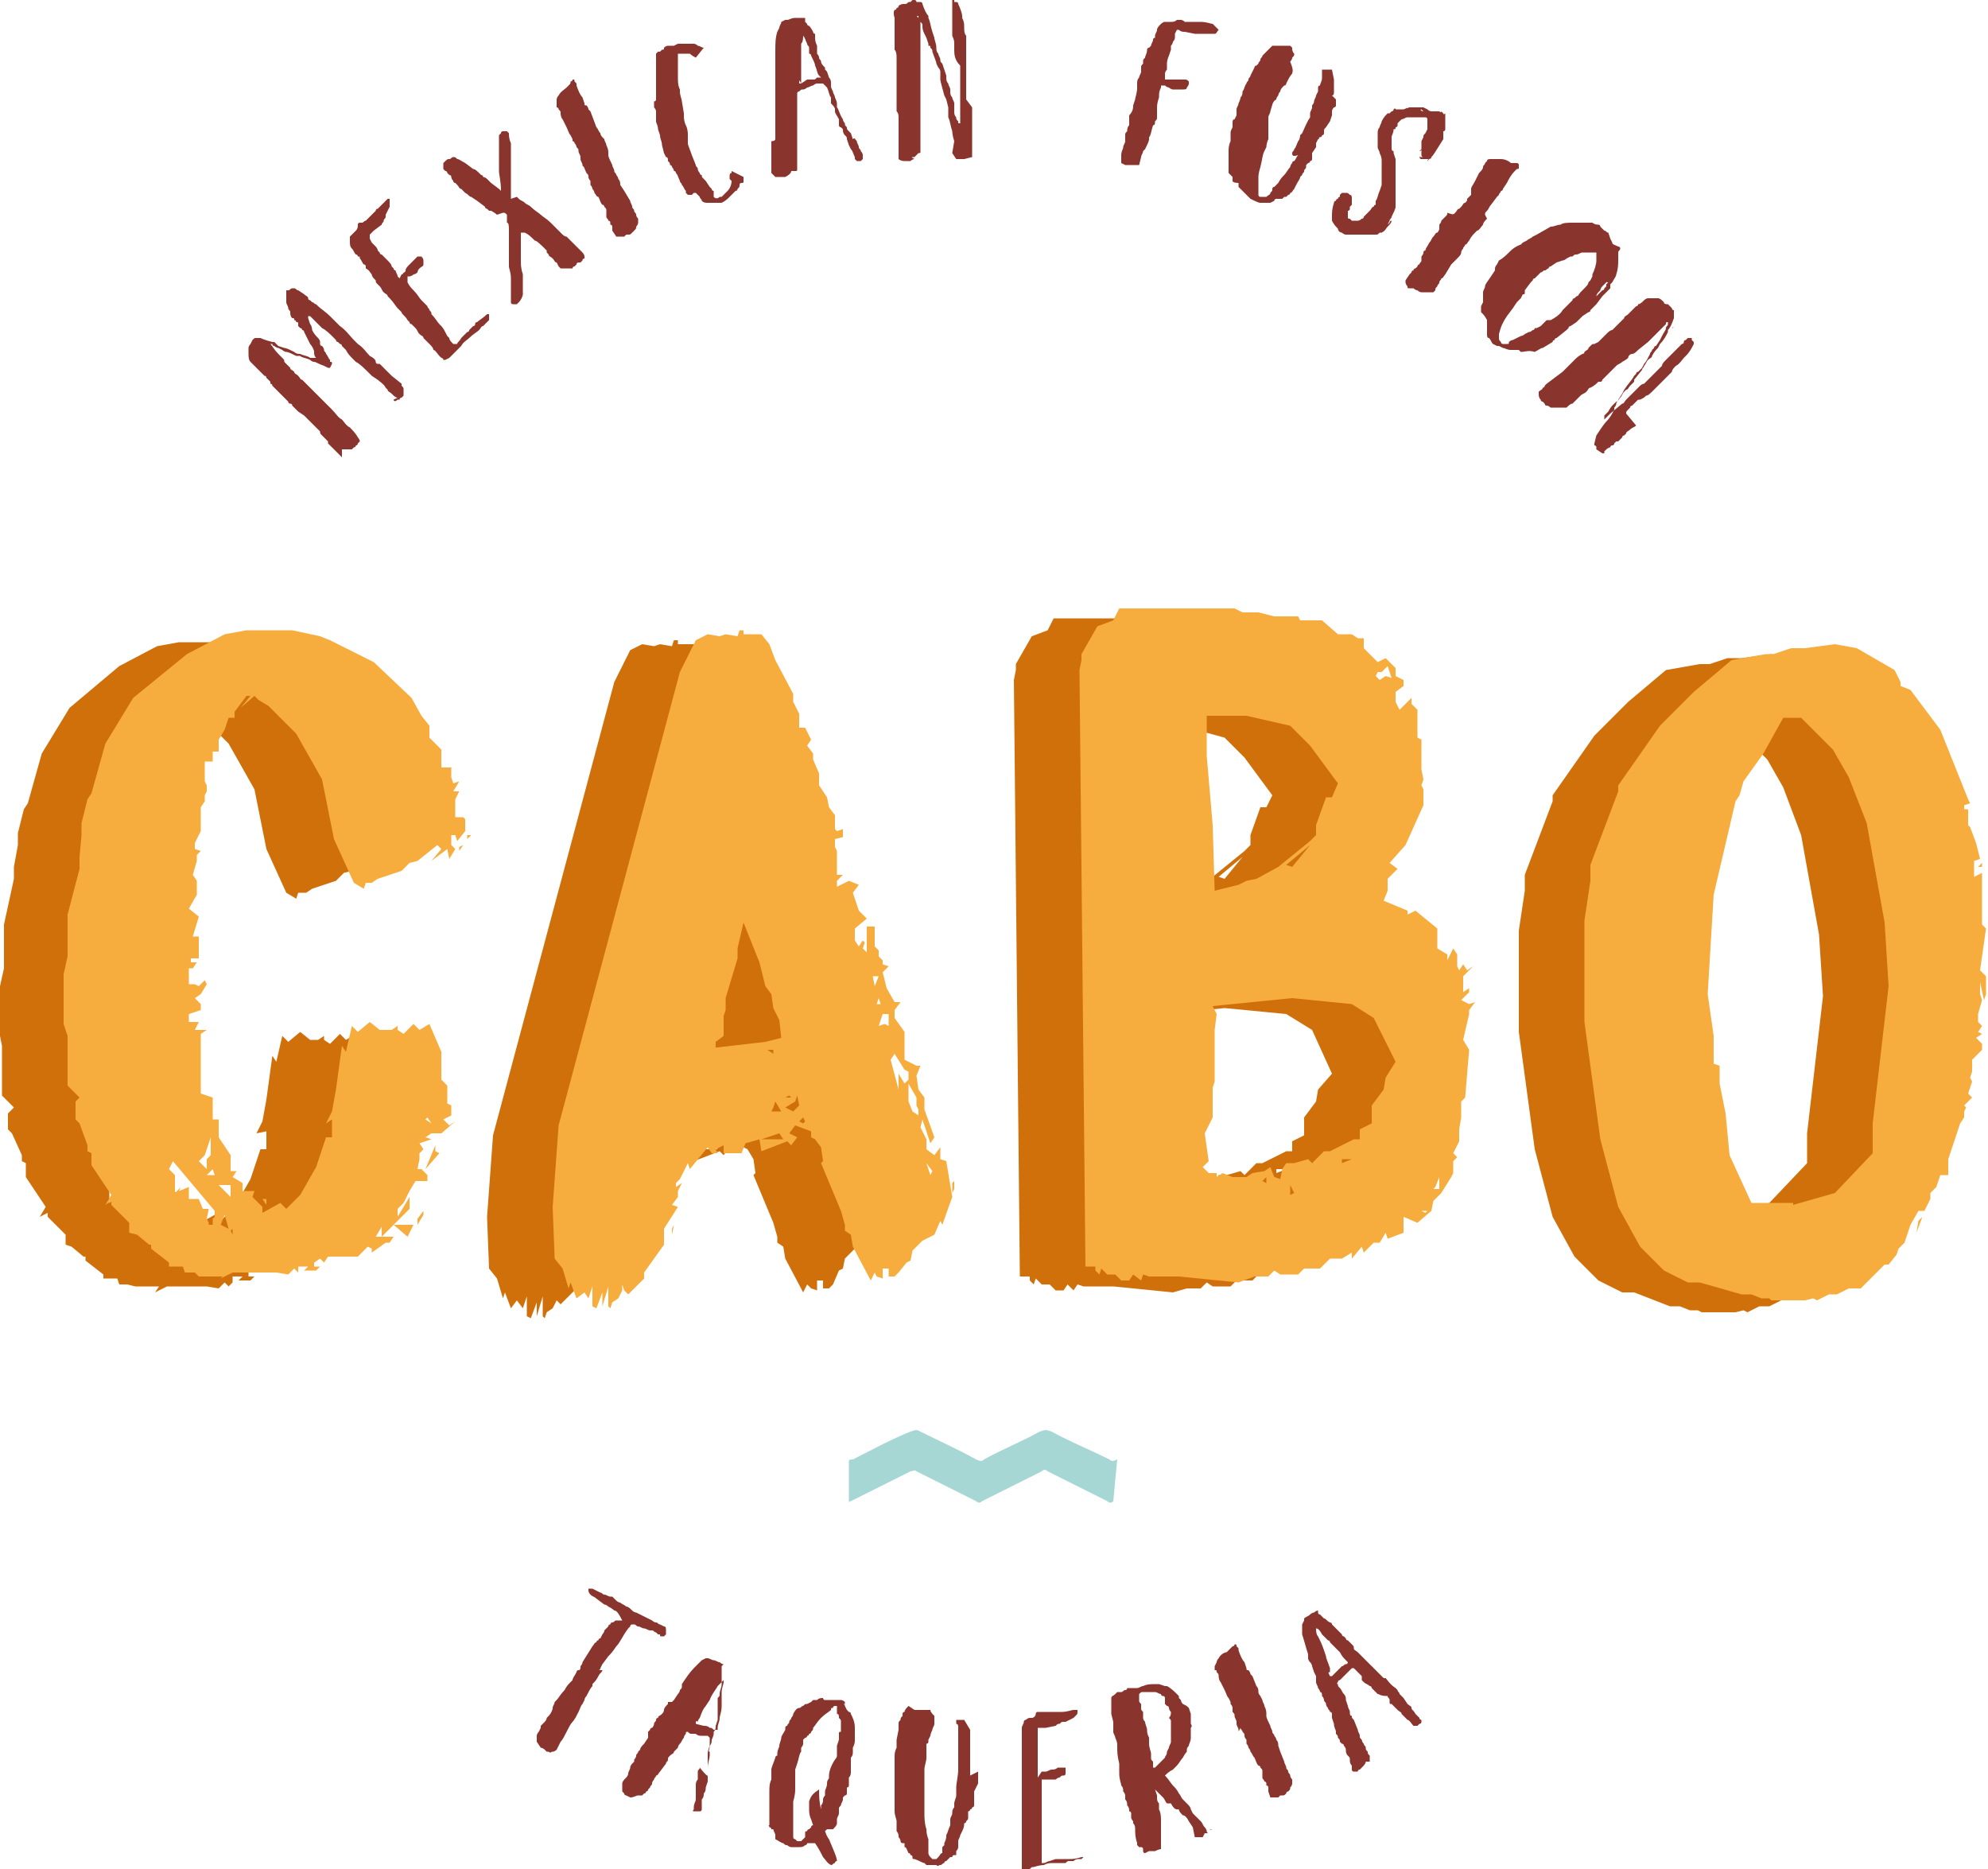 <?xml version="1.0" encoding="utf-8"?>
<!-- Generator: Adobe Illustrator 22.1.0, SVG Export Plug-In . SVG Version: 6.00 Build 0)  -->
<svg version="1.1" id="Layer_1" xmlns="http://www.w3.org/2000/svg" xmlns:xlink="http://www.w3.org/1999/xlink" x="0px" y="0px"
	 viewBox="0 0 100 94" style="enable-background:new 0 0 100 94;" xml:space="preserve">
<style type="text/css">
	.st0{fill:#D0700A;}
	.st1{fill:#F7AC3E;}
	.st2{fill:#A7D7D4;}
	.st3{fill:#8A342E;}
</style>
<g>
	<g>
		<g>
			<path class="st0" d="M6.4,64.6H6l-0.1-0.3H5.2v-0.2l-0.9-0.7v-0.2H4.2l-0.6-0.5l-0.3-0.1v-0.5l-0.9-0.9V61L2,61.2l0.3-0.5l-1-1.5
				v-0.7l-0.2-0.1v-0.3L0.6,57l-0.2-0.2V56l0.3-0.3l-0.6-0.6v-2.5L0,52.1v-2.5l0.2-0.9v-2.2l0.5-2.3v-0.6l0.2-1.1v-0.6l0.3-1.2
				l0.2-0.3l0.7-2.5l1.4-2.3L6,33.5l1.9-1l1.1-0.2h2.3l1.4,0.3l0.5,0.2l2.2,1.1l1.9,1.8l0.5,0.9L18,37v0.6l0.6,0.6v0.9h0.5v0.5
				l0.1,0.3l0.3-0.1l-0.3,0.5h0.3l0.1,0.3l-0.1,0.2v0.9H20l0.1,0.1v0.6l-0.4,0.5l-0.1-0.3h-0.2V43l0.2,0.2l-0.3,0.5l-0.1-0.5
				l-0.8,0.6l0.5-0.6L18.6,43l-0.9,0.8l-0.4,0.1l-0.4,0.4l-1.2,0.4l-0.3,0.2H15l-0.1,0.3l-0.5-0.3l-1-2.2l-0.6-3l-1.3-2.3l-1.4-1.4
				l-0.5-0.1l-0.2-0.2l-0.7,0.6l0.5-0.6H9.1l-0.6,0.8v0.3H8.1L8,37.4l-0.3,0.4v0.6H7.4v0.5H7v1l0.1,0.2v0.3L7,40.5v0.3l-0.2,0.3v1.2
				L6.4,43v0.3l0.3,0.1l-0.2,0.2v0.3l-0.2,0.7l0.2,0.3v0.6l-0.4,0.7l0.5,0.4l-0.3,1h0.3v1.1H6.3v0.2h0.3l-0.2,0.3H6.1V50h0.3
				l0.2,0.1L7,49.8L7.1,50l-0.3,0.6l-0.3,0.2L6.8,51v0.3l-0.6,0.2V52h0.5l-0.2,0.4H7l-0.2,0.2v3l0.6,0.2v1.1h0.3v0.9l0.6,0.9v0.8
				h0.3l-0.2,0.3L8.9,60v0.4h0.6l-0.1,0.3l0.5,0.5v0.4l0.9-0.5l0.3,0.3l0.7-0.7l0.8-1.4l0.5-1.5h0.3v-0.9L12.9,57l0.3-0.6l0.2-1.1
				l0.3-2.2l0.2,0.3l0.3-1.3l0.3,0.3l0.6-0.5l0.5,0.4H16l0.3-0.2v0.2l0.3,0.2l0.5-0.5l0.3,0.3l0.5-0.3l0.6,1.4V55l0.3,0.3v0.9
				l0.2,0.1v0.5l-0.4,0.2l0.3,0.3l0.3-0.2l-0.2,0.3h-0.5l-0.3,0.2l0.3,0.1L17.8,58l0.2,0.3l-0.2,0.3v0.3l-0.2,0.5h0.2l0.3,0.3V60
				h-0.6l-0.3,0.5L16.9,61l-0.3,0.3v0.4l0.6-1v0.6l-1.4,1.4v-0.5l-0.3,0.5h0.9L16.3,63h-0.2l-0.7,0.5v-0.2l-0.2-0.1l-0.5,0.5h-1.5
				l-0.2,0.3l-0.2-0.2l-0.3,0.2v0.2h0.3l-0.2,0.2h-0.6l0.2-0.2h-0.5v0.3l-0.2,0.2l-0.2-0.2l-0.3,0.3l-0.6-0.1H8.4l-0.6,0.3L8,64.7
				H6.8L6.4,64.6z M7.1,62.1h0.3v-0.3l0.1-0.1v-0.3l-2.1-2.5l-0.2,0.4l0.3,0.3v0.9l0.3-0.3l-0.2,0.3l0.5-0.2v0.6h0.5l0.2,0.5h0.3
				L7,61.8l0.1,0.2V62.1z M7.1,59.3v-0.5l0.2-0.2v-0.9L7,58.7l-0.3,0.3L7.1,59.3z M7.1,59.7h0.4l-0.1-0.3L7.1,59.7z M8.3,60.1H7.7
				l0.6,0.6V60.1z M7.8,62.2l0.4,0.2L8,61.7L7.8,62.2z M8.3,62.4l0.1,0.2v-0.3L8.3,62.4z M10.1,60.8v0.3L10,60.8H10.1z M17.5,62.1
				l-0.3,0.6l-0.7-0.6H17.5z M18,61.5v0.2l-0.3,0.5v-0.3L18,61.5z M18.6,58.4l0.2,0.1l-0.7,0.8l0.5-1.2V58.4z M18.1,56.9l0.3,0.2
				l-0.2-0.3L18.1,56.9z M20,43l-0.2,0.3v-0.2L20,43z M20.4,42.5l-0.2,0.2v-0.2H20.4z"/>
			<path class="st0" d="M40.3,48.4v-1.3h0.4v1l0.2,0.2v0.3l0.2,0.2V49l0.3,0.1L41,49.5l0.2,0.8l0.4,0.7h0.3l-0.1,0.4v0.4l0.5,0.7
				v1.4l0.6,0.3H43l-0.2,0.5l0.1,0.7l0.3,0.4v0.6l0.5,1.4l-0.2,0.3L43,56.7l-0.1,0.4l0.3,0.6v0.5l0.4,0.3l0.3-0.4v0.6l0.3,0.1
				l0.3,1.8l-0.5,1.4l-0.1-0.2l-0.3,0.7L43,62.8l-0.5,0.5l-0.1,0.5l-0.2,0.1l-0.3,0.7l-0.2,0.2h-0.3v-0.4h-0.3v0.5l-0.3-0.1
				l-0.2-0.2L40.4,65l-0.9-1.7l-0.1-0.6l-0.3-0.2v-0.3l-0.2-0.7l-1-2.4L38,59l-0.1-0.7l-0.3-0.5l-0.2-0.1v-0.3l-0.8-0.3l-0.3,0.4
				l0.4,0.2l-0.3,0.4l-0.2-0.2l-1.3,0.5l-0.1-0.6L34.1,58L34,58.5h-0.9v-0.4l-0.3,0.2l0.1,0.2h-0.3l-0.2-0.3l-0.9,1.1L31.4,59
				L31,59.8L30.8,60v0.2l0.3-0.2l-0.2,0.4v0.3l-0.3,0.4l0.3,0.1l-0.7,1.1v0.8L29,64.5v0.3l-0.8,0.8l-0.2-0.2L28,65.1v0.3l-0.2,0.4
				L27.5,66l-0.1,0.3l-0.1-0.1v-1l-0.3,1v-0.7l-0.3,0.8l-0.2-0.1v-1l-0.2,0.6L26,65.4l-0.3,0.4L25.4,65l-0.1,0.3l-0.3-1l-0.4-0.5
				l-0.1-2.6l0.3-4.1l6.1-22.8l0.8-1.6l0.6-0.3l0.6,0.1l0.3-0.1l0.6,0.1l0.1-0.3h0.2v0.2H35l0.4,0.5l0.3,0.8l0.9,1.7v0.4l0.3,0.6
				v0.7h0.3l0.3,0.6L37.3,38l0.3,0.4v0.3l0.3,0.7v0.6l0.4,0.6l0.1,0.5l0.3,0.4V42l0.1,0.1l0.3-0.1v0.4l-0.4,0.3v0.4l0.1,0.2v1.3h0.3
				l-0.3,0.3V45l0.6-0.3L40,45l-0.3,0.4l0.3,0.9l0.4,0.4l-0.6,0.5v0.6L40,48l0.2-0.3l0.1,0.1l-0.1,0.3L40.3,48.4z M30.6,62.2
				l-0.1,0.5v-0.3L30.6,62.2z M32.6,53.3l2.6-0.3l0.8-0.2l-0.1-0.9l-0.3-0.6l-0.1-0.6l-0.3-0.4L34.8,49L34,47l-0.3,1.3v0.5l-0.6,2
				v0.6l-0.1,0.3v1l-0.4,0.3V53.3z M35,57.8h1.1l-0.3-0.3L35,57.8z M35.6,53.6v-0.2h-0.3L35.6,53.6z M35.4,56.4h0.5L35.7,56
				l-0.1,0.3L35.4,56.4z M36.2,55.7h0.3l-0.1-0.1L36.2,55.7z M36.6,56.4l0.3-0.3l-0.1-0.5L36.7,56l-0.5,0.3L36.6,56.4z M37.1,57
				l0.1-0.1l-0.1-0.2L37,56.9L37.1,57z M40.6,50.1l0.2-0.5h-0.3L40.6,50.1z M40.8,51H41l-0.1-0.3L40.8,51z M40.9,52.1l0.3-0.1
				l0.2,0.1v-0.6H41L40.9,52.1z M42.2,55l0.2-0.2v-0.4l-0.2-0.1l-0.5-0.8l-0.2,0.3l0.4,1.5v-0.8L42.2,55z M42.9,56.6v-0.3l-0.1-0.2
				v-0.4l-0.4-0.7V56l0.2,0.5L42.9,56.6z M43.5,59.6l0.1-0.2L43.4,59L43.5,59.6z M44.7,60v0.4l-0.1,0.2v-0.5L44.7,60z"/>
			<path class="st0" d="M52.4,64.6l-0.3-0.3L52,64.6l-0.2-0.2v-0.2h-0.5l-0.3-30l0.1-0.5v-0.3l0.8-1.4l0.8-0.3l0.3-0.6H59l0.4,0.2
				h0.8l0.8,0.2h1.2l0.1,0.2h1.1l0.8,0.7h0.5l0.3,0.2h0.3V33l0.7,0.7l0.4-0.2l0.5,0.5v0.6l0.4,0.2V35l-0.4,0.3v0.5l0.2,0.4l0.6-0.6
				v0.3l0.3,0.3v1.4l0.2,0.1v1.5l0.1,0.5l-0.1,0.3l0.1,0.2V41l-0.9,2l-0.8,0.9l0.4,0.3l-0.5,0.5v0.6l-0.2,0.5l1.2,0.5v0.2l0.4-0.2
				l1.1,0.9v1l0.5,0.3v0.3l0.3-0.6l0.2,0.3v0.6l0.1,0.2l0.2-0.3l0.2,0.3l0.3-0.2l-0.5,0.5v0.8l0.3-0.2v0.2l-0.4,0.4l0.4,0.2l0.3-0.1
				l-0.3,0.4v0.3l-0.3,1.3l0.3,0.5l-0.2,2.4L70,55.9v0.8l-0.1,0.6v0.6l-0.3,0.6l0.2,0.2l-0.2,0.2v0.7l-0.1,0.2l-0.2,0.8l-0.4,0.4
				l-0.1,0.5L68,62l-0.7-0.3v0.8l-0.8,0.3l-0.2-0.2L66,63.1h-0.3l-0.5,0.5l-0.1-0.3l-0.5,0.6v-0.3l-0.5,0.3h-0.6l-0.5,0.5h-0.8
				l-0.3,0.3h-0.9l-0.3-0.2l-0.3,0.3h-0.7L59,65l-3-0.3h-1.5l-0.3-0.1L54,64.9l-0.3-0.3l-0.2,0.3h-0.4l-0.3-0.3H52.4z M61,59.9
				l0.1-0.5l0.2-0.3h0.4l0.7-0.2l0.2,0.2l0.6-0.6h0.3l1.2-0.6h0.3v-0.5l0.6-0.3v-0.9l0.6-0.8l0.1-0.6L67,54L66,51.8L64.7,51
				l-3.1-0.3l-3.9,0.4l0.2,0.4l-0.1,0.8v2.6l-0.2,0.3v1.5l-0.3,0.7l0.2,1.4l-0.3,0.3l0.3,0.3h0.4v0.2l0.3-0.2l0.5,0.2h0.7l0.3-0.2
				l0.6-0.1l0.3-0.2l0.2,0.5L61,59.9z M57.8,45.3L59,45l0.4-0.2l0.5-0.1l1.1-0.6l1.6-1.3l0.3-0.3v-0.5l0.5-1.4h0.3L64,40l-1.4-1.9
				l-1-1l-2.2-0.6h-2v2l0.3,3.5L57.8,45.3z M60.4,60v-0.3l-0.2,0.2L60.4,60z M61.3,44.1l0.3,0.1l0.9-1.1L61.3,44.1z M61.6,60.7
				l0.2-0.1l-0.2-0.4V60.7z M64.2,59l0.5-0.2h-0.5V59z M66.1,34.8l0.3-0.2l0.3,0.1l-0.2-0.6l-0.3,0.3H66l-0.1,0.2L66.1,34.8z
				 M68.4,61.5l0.1-0.1h-0.3L68.4,61.5z M68.8,60.3h0.3v-0.6L69,60.2L68.8,60.3z"/>
			<path class="st0" d="M95.5,56.2l0.1,0.1l-0.1,0.2v0.3l-0.2,0.3l-0.6,1.8v0.8h-0.4l-0.2,0.6l-0.3,0.3v0.3l-0.3,0.6h-0.3l-0.4,0.7
				l-0.3,0.9l-0.3,0.3l-0.1,0.3l-0.5,0.5h-0.2l-1.2,1.2h-0.6l-0.6,0.3h-0.5l-0.6,0.3l-0.2-0.1l-0.4,0.1h-1.7l-0.2-0.1h-0.4l-0.5-0.2
				h-0.5L82.2,65h-0.6l-1.2-0.6l-1.2-1.2l-1.1-2l-0.9-3.4l-0.8-5.9v-5.1l0.3-2V44l1.4-3.7V40l2.1-3l1.7-1.7l1.9-1.6l1.7-0.3H86
				l0.9-0.3h0.7l1.5-0.2l1.1,0.2l1.9,1.1l0.3,0.6v0.2l0.5,0.2l1.5,2l1.4,3.5l0.1,0.2l-0.3,0.1v0.2h0.2v0.8l0.1,0.1l0.3,0.8l0.2,0.8
				L96,43.6v0.8l0.4-0.2v2.6l0.2,0.2l-0.3,2.1l0.3,0.3v1.2l-0.1,0.3L96.3,50v0.6l0.1,0.3l-0.3,0.6v0.4l0.2,0.2l-0.2,0.3l0.2,0.1
				L96,52.7l0.3,0.3v0.3l-0.5,0.5v0.6l-0.1,0.3l0.1,0.2l-0.2,0.7l0.2,0.2L95.5,56.2V56V56.2z M86.9,61.1l2.1-0.6l1.9-2v-1.5l0.8-6.9
				L91.5,47l-0.9-5l-0.9-2.4l-0.8-1.4l-1.6-1.6h-0.9l-1,1.8l-1,1.4l-0.2,0.8L84,40.8l-1.1,4.7l-0.3,5.1l0.3,2.1V54l0.3,0.1v0.9
				l0.3,1.5l0.2,2.1l1.1,2.4H86.9z M93.3,61.7L93,62.5l0.1-0.6L93.3,61.7z M96.3,44.1h-0.2l0.2-0.2V44.1z"/>
		</g>
		<path class="st1" d="M9.8,64H9.3l-0.1-0.3H8.5v-0.2l-0.9-0.7v-0.2H7.5l-0.6-0.5L6.5,62v-0.5l-0.9-0.9v-0.2l-0.3,0.2l0.3-0.5
			l-1-1.5V58l-0.2-0.1v-0.3L4,56.5l-0.2-0.2v-0.9L4,55.2l-0.6-0.6v-2.5l-0.2-0.6v-2.5l0.2-0.9V46L4,43.7v-0.6L4.1,42v-0.6l0.3-1.2
			l0.2-0.3l0.7-2.5l1.4-2.3l2.7-2.2l1.9-1l1.1-0.2h2.3l1.4,0.3l0.5,0.2l2.2,1.1l1.9,1.8l0.5,0.9l0.4,0.5v0.6l0.6,0.6v0.9h0.5v0.5
			l0.1,0.3l0.3-0.1l-0.3,0.5h0.3L23,40l-0.1,0.2v0.9h0.4l0.1,0.1v0.6L23,42.3L22.9,42h-0.2v0.5l0.2,0.2l-0.3,0.5l-0.1-0.5l-0.8,0.6
			l0.5-0.6l-0.2-0.2L21,43.3l-0.4,0.1l-0.4,0.4L19,44.2l-0.3,0.2h-0.3l-0.1,0.3l-0.5-0.3l-1-2.2l-0.6-3l-1.3-2.3l-1.4-1.4L13,35.2
			l-0.2-0.2l-0.7,0.6l0.5-0.6h-0.2l-0.6,0.8v0.3h-0.3l-0.2,0.6L11,37.2v0.6h-0.3v0.5h-0.4v1l0.1,0.2v0.3L10.3,40v0.3l-0.2,0.3v1.2
			l-0.3,0.6v0.3l0.3,0.1l-0.2,0.2v0.3l-0.2,0.7l0.2,0.3V45l-0.4,0.7l0.5,0.4l-0.3,1h0.3v1.1H9.6v0.2h0.3l-0.2,0.3H9.5v0.8h0.3
			l0.2,0.1l0.3-0.3l0.1,0.2L10.1,50l-0.3,0.2l0.3,0.3v0.3L9.5,51v0.4h0.5l-0.2,0.4h0.6L10.1,52v3l0.6,0.2v1.1H11v0.9l0.6,0.9v0.8
			h0.3l-0.2,0.3l0.5,0.3v0.4h0.6l-0.1,0.3l0.5,0.5V61l0.9-0.5l0.3,0.3l0.7-0.7l0.8-1.4l0.5-1.5h0.3v-0.9l-0.3,0.2l0.3-0.6l0.2-1.1
			l0.3-2.2l0.2,0.3l0.3-1.3l0.3,0.3l0.6-0.5l0.5,0.4h0.6l0.3-0.2v0.2l0.3,0.2l0.5-0.5l0.3,0.3l0.5-0.3l0.6,1.4v1.4l0.3,0.3v0.9
			l0.2,0.1v0.5l-0.4,0.2l0.3,0.3l0.3-0.2L22.2,57h-0.5l-0.3,0.2l0.3,0.1l-0.6,0.2l0.2,0.3L21.1,58v0.3L21,58.8h0.2l0.3,0.3v0.3h-0.6
			l-0.3,0.5l-0.3,0.6l-0.3,0.3v0.4l0.6-1v0.6l-1.4,1.4v-0.5l-0.3,0.5h0.9l-0.2,0.3h-0.2L18.7,63v-0.2l-0.2-0.1l-0.5,0.5h-1.5
			l-0.2,0.3l-0.2-0.2l-0.3,0.2v0.2h0.3l-0.2,0.2h-0.6l0.2-0.2h-0.5v0.3L15,64l-0.2-0.2l-0.3,0.3L13.9,64h-2.2l-0.6,0.3l0.1-0.1h-1.2
			L9.8,64z M10.4,61.6h0.3v-0.3l0.1-0.1v-0.3l-2.1-2.5l-0.2,0.4l0.3,0.3v0.9l0.3-0.3L9,59.9l0.5-0.2v0.6h0.5l0.2,0.5h0.3l-0.1,0.5
			l0.1,0.2V61.6z M10.4,58.8v-0.5l0.2-0.2v-0.9l-0.3,0.9L10,58.4L10.4,58.8z M10.4,59.1h0.4l-0.1-0.3L10.4,59.1z M11.6,59.6H11
			l0.6,0.6V59.6z M11.1,61.6l0.4,0.2l-0.2-0.7L11.1,61.6z M11.6,61.9l0.1,0.2v-0.3L11.6,61.9z M13.4,60.3v0.3l-0.2-0.3H13.4z
			 M20.8,61.6l-0.3,0.6l-0.7-0.6H20.8z M21.3,60.9v0.2L21,61.6v-0.3L21.3,60.9z M21.9,57.9l0.2,0.1l-0.7,0.8l0.5-1.2V57.9z
			 M21.4,56.3l0.3,0.2l-0.2-0.3L21.4,56.3z M23.3,42.5l-0.2,0.3v-0.2L23.3,42.5z M23.7,42l-0.2,0.2V42H23.7z"/>
		<path class="st1" d="M43.6,47.9v-1.3H44v1l0.2,0.2v0.3l0.2,0.2v0.2l0.3,0.1l-0.3,0.3l0.2,0.8l0.4,0.7h0.3L45,50.8v0.4l0.5,0.7v1.4
			l0.6,0.3h0.2l-0.2,0.5l0.1,0.7l0.3,0.4v0.6l0.5,1.4l-0.2,0.3l-0.4-1.2l-0.1,0.4l0.3,0.6v0.5l0.4,0.3l0.3-0.4v0.6l0.3,0.1l0.3,1.8
			l-0.5,1.4l-0.1-0.2l-0.3,0.7l-0.6,0.3l-0.5,0.5l-0.1,0.5l-0.2,0.1L45.2,64L45,64.2h-0.3v-0.4h-0.3v0.5l-0.3-0.1L44,64l-0.2,0.4
			l-0.9-1.7l-0.1-0.6l-0.3-0.2v-0.3l-0.2-0.7l-1-2.4l0.1-0.1l-0.1-0.7L41,57.3l-0.2-0.1v-0.3L40,56.6L39.7,57l0.4,0.2l-0.3,0.4
			l-0.2-0.2l-1.3,0.5l-0.1-0.6l-0.7,0.2L37.3,58h-0.9v-0.4L36,57.8l0.1,0.2h-0.3l-0.2-0.3l-0.9,1.1l-0.1-0.3l-0.4,0.8l-0.2,0.2v0.2
			l0.3-0.2l-0.2,0.4v0.3l-0.3,0.4l0.3,0.1l-0.7,1.1v0.8L32.4,64v0.3l-0.8,0.8l-0.2-0.2l-0.1-0.3v0.3l-0.2,0.4l-0.3,0.2l-0.1,0.3
			l-0.1-0.1v-1l-0.3,1v-0.7l-0.3,0.8l-0.2-0.1v-1l-0.2,0.6l-0.2-0.3L29,65.3l-0.3-0.8l-0.1,0.3l-0.3-1l-0.4-0.5l-0.1-2.6l0.3-4.1
			l6.1-22.8l0.8-1.6l0.6-0.3l0.6,0.1l0.3-0.1l0.6,0.1l0.1-0.3h0.2v0.2h0.9l0.4,0.5l0.3,0.8l0.9,1.7v0.4l0.3,0.6v0.7h0.3l0.3,0.6
			l-0.2,0.3l0.3,0.4v0.3l0.3,0.7v0.6l0.4,0.6l0.1,0.5l0.3,0.4v0.7l0.1,0.1l0.3-0.1v0.4L42,42.2v0.4l0.1,0.2V44h0.3l-0.3,0.3v0.3
			l0.6-0.3l0.5,0.2l-0.3,0.4l0.3,0.9l0.4,0.4l-0.6,0.5v0.6l0.2,0.3l0.2-0.3l0.1,0.1l-0.1,0.3L43.6,47.9z M33.9,61.6l-0.1,0.5v-0.3
			L33.9,61.6z M35.9,52.7l2.6-0.3l0.8-0.2l-0.1-0.9l-0.3-0.6L38.8,50l-0.3-0.4l-0.3-1.2l-0.8-2l-0.3,1.3v0.5l-0.6,2v0.6l-0.1,0.3v1
			l-0.4,0.3V52.7z M38.3,57.3h1.1L39.2,57L38.3,57.3z M38.9,53v-0.2h-0.3L38.9,53z M38.8,55.9h0.5L39,55.4l-0.1,0.3L38.8,55.9z
			 M39.5,55.2h0.3l-0.1-0.1L39.5,55.2z M39.9,55.9l0.3-0.3l-0.1-0.5l-0.1,0.3l-0.5,0.3L39.9,55.9z M40.4,56.5l0.1-0.1l-0.1-0.2
			l-0.2,0.2L40.4,56.5z M44,49.6l0.2-0.5h-0.3L44,49.6z M44.1,50.5h0.2l-0.1-0.3L44.1,50.5z M44.2,51.6l0.3-0.1l0.2,0.1V51h-0.3
			L44.2,51.6z M45.5,54.5l0.2-0.2v-0.4l-0.2-0.1L45,53l-0.2,0.3l0.4,1.5v-0.8L45.5,54.5z M46.2,56.1v-0.3l-0.1-0.2v-0.4l-0.4-0.7
			v0.9l0.2,0.5L46.2,56.1z M46.8,59.1l0.1-0.2l-0.3-0.4L46.8,59.1z M48,59.4v0.4L47.9,60v-0.5L48,59.4z"/>
		<path class="st1" d="M55.7,64.1l-0.3-0.3l-0.1,0.3l-0.2-0.2v-0.2h-0.5l-0.3-30l0.1-0.5v-0.3l0.8-1.4l0.8-0.3l0.3-0.6h5.8l0.4,0.2
			h0.8l0.8,0.2h1.2l0.1,0.2h1.1l0.8,0.7H68l0.3,0.2h0.3v0.5l0.7,0.7l0.4-0.2l0.5,0.5V34l0.4,0.2v0.3l-0.4,0.3v0.5l0.2,0.4l0.6-0.6
			v0.3l0.3,0.3v1.4l0.2,0.1v1.5l0.1,0.5l-0.1,0.3l0.1,0.2v0.8l-0.9,2l-0.8,0.9l0.4,0.3l-0.5,0.5v0.6l-0.2,0.5l1.2,0.5V46l0.4-0.2
			l1.1,0.9v1l0.5,0.3v0.3l0.3-0.6l0.2,0.3v0.6l0.1,0.2l0.2-0.3l0.2,0.3l0.3-0.2l-0.5,0.5v0.8l0.3-0.2v0.2l-0.4,0.4l0.4,0.2l0.3-0.1
			l-0.3,0.4V51l-0.3,1.3l0.3,0.5l-0.2,2.4l-0.2,0.2v0.8l-0.1,0.6v0.6l-0.3,0.6l0.2,0.2l-0.2,0.2V59l-0.1,0.2L72.5,60l-0.4,0.4
			L72,60.9l-0.7,0.6l-0.7-0.3v0.8l-0.8,0.3L69.7,62l-0.3,0.5h-0.3L68.6,63l-0.1-0.3L68,63.3V63l-0.5,0.3h-0.6l-0.5,0.5h-0.8
			l-0.3,0.3h-0.9l-0.3-0.2l-0.3,0.3h-0.7l-0.8,0.3l-3-0.3h-1.5l-0.3-0.1l-0.1,0.3L57,64.1l-0.2,0.3h-0.4l-0.3-0.3H55.7z M64.4,59.3
			l0.1-0.5l0.2-0.3h0.4l0.7-0.2l0.2,0.2l0.6-0.6h0.3l1.2-0.6h0.3v-0.5l0.6-0.3v-0.9l0.6-0.8l0.1-0.6l0.5-0.8l-1.1-2.2L68,50.5
			L65,50.2L61,50.6l0.2,0.4l-0.1,0.8v2.6L61,54.7v1.5L60.6,57l0.2,1.4l-0.3,0.3l0.3,0.3h0.4v0.2l0.3-0.2l0.5,0.2h0.7l0.3-0.2
			l0.6-0.1l0.3-0.2l0.2,0.5L64.4,59.3z M61.1,44.8l1.2-0.3l0.4-0.2l0.5-0.1l1.1-0.6l1.6-1.3l0.3-0.3v-0.5l0.5-1.4h0.3l0.3-0.7
			l-1.4-1.9l-1-1L62.7,36h-2v2l0.3,3.5L61.1,44.8z M63.7,59.5v-0.3l-0.2,0.2L63.7,59.5z M64.7,43.5l0.3,0.1l0.9-1.1L64.7,43.5z
			 M64.9,60.1l0.2-0.1l-0.2-0.4V60.1z M67.5,58.5l0.5-0.2h-0.5V58.5z M69.4,34.2l0.3-0.2l0.3,0.1l-0.2-0.6l-0.3,0.3h-0.2l-0.1,0.2
			L69.4,34.2z M71.7,61l0.1-0.1h-0.3L71.7,61z M72.1,59.8h0.3v-0.6l-0.2,0.5L72.1,59.8z"/>
		<path class="st1" d="M98.8,55.6l0.1,0.1l-0.1,0.2v0.3l-0.2,0.3L98,58.3v0.8h-0.4l-0.2,0.6L97.1,60v0.3l-0.3,0.6h-0.3l-0.4,0.7
			l-0.3,0.9l-0.3,0.3l-0.1,0.3L95,63.6h-0.2l-1.2,1.2H93l-0.6,0.3H92l-0.6,0.3l-0.2-0.1l-0.4,0.1h-1.7L89,65.3h-0.4l-0.5-0.2h-0.5
			l-2.1-0.6h-0.6l-1.2-0.6l-1.2-1.2l-1.1-2l-0.9-3.4l-0.8-5.9v-5.1l0.3-2v-0.8l1.4-3.7v-0.3l2.1-3l1.7-1.7l1.9-1.6l1.7-0.3h0.4
			l0.9-0.3h0.7l1.5-0.2l1.1,0.2l1.9,1.1l0.3,0.6v0.2l0.5,0.2l1.5,2l1.4,3.5l0.1,0.2l-0.3,0.1v0.2h0.2v0.8l0.1,0.1l0.3,0.8l0.2,0.8
			l-0.3,0.1v0.8l0.4-0.2v2.6l0.2,0.2l-0.3,2.1l0.3,0.3V50l-0.1,0.3l-0.2-0.9V50l0.1,0.3L99.5,51v0.4l0.2,0.2l-0.2,0.3l0.2,0.1
			l-0.3,0.2l0.3,0.3v0.3l-0.5,0.5v0.6l-0.1,0.3l0.1,0.2L99,55l0.2,0.2L98.8,55.6v-0.2V55.6z M90.2,60.6l2.1-0.6l1.9-2v-1.5l0.8-6.9
			l-0.2-3.2l-0.9-5L93,39.1l-0.8-1.4l-1.6-1.6h-0.9l-1,1.8l-1,1.4L87.5,40l-0.2,0.3l-1.1,4.7L85.9,50l0.3,2.1v1.4l0.3,0.1v0.9
			l0.3,1.5l0.2,2.1l1.1,2.4H90.2z M96.7,61.2L96.4,62l0.1-0.6L96.7,61.2z M99.7,43.6h-0.2l0.2-0.2V43.6z"/>
	</g>
	<path class="st2" d="M56,75.5c-0.1,0.1-0.2,0.1-0.3,0c-1-0.5-2-1-3-1.5c-0.1-0.1-0.2-0.1-0.3,0c-1,0.5-2,1-3,1.5
		c-0.1,0.1-0.2,0.1-0.3,0c-1-0.5-2-1-3-1.5c-0.1-0.1-0.2,0-0.3,0c-1,0.5-2,1-3,1.5c0,0-0.1,0-0.1,0.1c0-0.7,0-1.4,0-2.1
		c0-0.1,0.1-0.1,0.2-0.1c1-0.5,1.9-1,2.9-1.4c0.3-0.1,0.3-0.1,0.5,0c1,0.5,1.9,0.9,2.8,1.4c0.2,0.1,0.3,0.1,0.4,0
		c0.9-0.5,1.9-0.9,2.8-1.4c0.3-0.1,0.3-0.1,0.6,0c0.9,0.5,1.9,0.9,2.9,1.4c0.1,0.1,0.2,0.1,0.4,0"/>
	<g>
		<path class="st3" d="M27.2,87.9L27,87.6l0-0.1c0,0,0-0.1,0-0.1c0,0,0-0.1,0-0.1c0,0,0-0.1,0.1-0.2l0.1-0.2l0-0.1l0.1-0.1
			c0,0,0.1-0.1,0.1-0.1c0,0,0.1-0.1,0.1-0.2l0.1-0.1c0.1-0.1,0.2-0.3,0.2-0.4c0-0.1,0.1-0.2,0.1-0.3l0.1-0.1
			c0.1-0.1,0.2-0.3,0.4-0.5c0.1-0.2,0.2-0.3,0.3-0.4l0.1-0.1c0-0.1,0.1-0.2,0.2-0.4c0,0,0-0.1,0.1-0.1s0.1-0.1,0.1-0.2
			c0,0,0.1-0.1,0.1-0.2l0.5-0.8l0,0c0.1-0.1,0.1-0.2,0.2-0.2c0,0,0-0.1,0.1-0.1c0,0,0-0.1,0.1-0.1l0.1-0.2c0,0,0.1-0.1,0.1-0.2
			c0.1-0.1,0.1-0.1,0.2-0.2c0-0.1,0.1-0.1,0.1-0.1c0,0,0-0.1,0.1-0.1c0.1,0,0.1-0.1,0.2-0.1c0.1,0,0.1,0,0.2,0c0,0,0.1,0,0.1,0
			c0,0,0,0,0,0s0,0,0,0l0,0C31.1,81.1,31,81,30.9,81c-0.1-0.1-0.3-0.2-0.3-0.2c0,0-0.1-0.1-0.2-0.1L30,80.4
			c-0.1-0.1-0.2-0.1-0.3-0.2c0,0-0.1-0.1-0.1-0.2c0,0,0,0,0-0.1c0,0,0,0,0.1,0c0,0,0.1,0,0.1,0l0,0l0.2,0.1l0.2,0.1
			c0.1,0,0.1,0.1,0.2,0.1c0.1,0,0.2,0.1,0.3,0.1l0.1,0l0.1,0.1l0.1,0.1c0,0,0.1,0.1,0.2,0.1c0.1,0.1,0.2,0.1,0.3,0.2
			c0.1,0,0.2,0.1,0.3,0.2c0.1,0.1,0.2,0.1,0.2,0.1c0.2,0.1,0.4,0.2,0.6,0.3l0.2,0.1c0,0,0.1,0.1,0.2,0.1c0.1,0,0.1,0.1,0.2,0.1
			l0.2,0.1c0.1,0,0.1,0.1,0.1,0.2l0,0.1c0,0,0,0,0,0.1c0,0,0,0-0.1,0.1c-0.1,0-0.1,0-0.1,0c-0.1,0-0.1,0-0.1-0.1c0,0-0.1,0-0.1,0
			l-0.1-0.1c-0.1,0-0.1-0.1-0.2-0.1c0,0-0.1,0-0.1,0c-0.1,0-0.2-0.1-0.3-0.1c-0.1,0-0.2-0.1-0.3-0.1c-0.1,0-0.1-0.1-0.2-0.1
			c0,0,0,0-0.1,0c0,0-0.1,0-0.1,0.1l-0.1,0.1c-0.3,0.4-0.4,0.7-0.6,0.9c-0.2,0.3-0.3,0.4-0.4,0.5l-0.3,0.4l-0.1,0.2
			c0,0,0,0.1-0.1,0.1L30.3,84c0,0.1-0.1,0.1-0.2,0.3c-0.1,0.2-0.2,0.3-0.3,0.4l0,0.1c-0.1,0.1-0.2,0.3-0.3,0.5c0,0-0.1,0.1-0.1,0.2
			l-0.1,0.2c-0.1,0.1-0.1,0.2-0.2,0.4c-0.1,0.2-0.2,0.4-0.3,0.5c-0.1,0.1-0.2,0.3-0.3,0.5c-0.1,0.2-0.2,0.4-0.3,0.5l-0.2,0.4
			c0,0-0.1,0.1-0.2,0.1c-0.1,0-0.1,0.1-0.2,0c0,0,0,0-0.1,0c0,0-0.1-0.1-0.1-0.1C27.3,87.9,27.2,87.9,27.2,87.9
			C27.2,87.9,27.2,87.9,27.2,87.9z"/>
		<path class="st3" d="M35.6,89.3c0-0.1,0-0.3,0-0.4c0,0,0-0.1,0-0.1c0-0.1,0-0.2,0-0.3c0,0,0-0.1,0-0.1c0,0,0,0,0-0.1
			c0,0,0,0,0-0.1c0-0.2,0.1-0.3,0.1-0.5l0-0.1l0-0.1c0,0,0-0.1,0-0.1l-0.1-0.1c0,0-0.1,0-0.1,0c0,0-0.1,0-0.2,0
			c-0.1,0-0.2,0-0.3-0.1c-0.1,0-0.1,0-0.2,0c-0.1,0-0.1,0-0.2-0.1c-0.1,0-0.1,0-0.1,0.1c0,0-0.1,0.1-0.1,0.2
			c-0.1,0.1-0.1,0.2-0.2,0.3c-0.1,0.1-0.1,0.2-0.1,0.2l-0.2,0.2c0,0.1-0.1,0.1-0.2,0.2c-0.1,0.1-0.1,0.1-0.1,0.2
			c0,0.1-0.1,0.1-0.1,0.2l-0.3,0.4c-0.1,0.1-0.1,0.2-0.2,0.2c0,0.1-0.1,0.1-0.1,0.2c0,0-0.1,0.1-0.1,0.2c0,0.1-0.1,0.1-0.1,0.2
			c0,0-0.1,0.1-0.1,0.1c0,0.1-0.1,0.1-0.1,0.1c0,0,0,0.1-0.1,0.1c0,0-0.1,0.1-0.1,0.1c0,0-0.1,0-0.1,0c0,0-0.1,0-0.1,0
			c-0.1,0-0.2,0.1-0.4,0.1l-0.2-0.1c0,0-0.1,0-0.1-0.1c0,0,0,0-0.1-0.1l0-0.1c0,0,0-0.1,0-0.1c0,0,0-0.1,0-0.1c0,0,0-0.1,0-0.1
			c0-0.1,0.1-0.2,0.2-0.3c0,0,0.1-0.1,0.1-0.2c0-0.1,0.1-0.2,0.1-0.3c0-0.1,0.1-0.2,0.1-0.2c0,0,0.1-0.1,0.1-0.1c0,0,0-0.1,0-0.1
			c0,0,0.1-0.1,0.1-0.2c0-0.1,0.1-0.1,0.1-0.2c0,0,0.1-0.1,0.1-0.1c0-0.1,0.1-0.2,0.2-0.3l0.2-0.3l0-0.1c0,0,0,0,0-0.1
			c0,0,0,0,0-0.1c0,0,0.1-0.1,0.1-0.1c0-0.1,0.1-0.1,0.1-0.1c0.1-0.1,0.1-0.2,0.1-0.2c0-0.1,0.1-0.1,0.1-0.2c0,0,0-0.1,0.1-0.1
			c0-0.1,0.1-0.1,0.2-0.2c0.1-0.1,0.1-0.2,0.1-0.2c0-0.1,0.1-0.2,0.2-0.3l0-0.1l0.1,0l0.1,0l0.1-0.1l0.2-0.3c0,0,0.1-0.1,0.1-0.2
			c0.1-0.1,0.1-0.1,0.1-0.2c0,0,0,0,0,0c0,0,0,0,0-0.1c0.2-0.3,0.4-0.6,0.6-0.8l0.2-0.2c0.1-0.1,0.1-0.1,0.2-0.2l0.2-0.1l0.1,0
			c0.1,0,0.2,0.1,0.3,0.1c0.1,0,0.2,0.1,0.3,0.1c0,0,0.1,0.1,0.2,0.1c0,0,0,0,0,0c0,0,0,0,0,0c0,0-0.1,0.1-0.1,0.1c0,0,0,0.1,0,0.1
			l0,0.1c0,0.1,0,0.1,0,0.2c0,0.1,0,0.2,0,0.3c0,0,0,0.1,0,0.1c0,0,0,0.1,0,0.1c0,0.2-0.1,0.3-0.1,0.5c0,0.1,0,0.1-0.1,0.2
			c0,0,0,0.1,0,0.1c0,0,0,0.1,0,0.1c0,0,0,0.1,0,0.2c0,0.1,0,0.1,0,0.2c0,0.1,0,0.2,0,0.3c0,0,0,0.1,0,0.1l0,0.1l-0.1,0.3
			c0,0.1,0,0.2-0.1,0.3l0,0.1c0,0,0,0.1-0.1,0.3c0,0.1,0,0.2-0.1,0.3c0,0.2-0.1,0.3,0,0.3c0,0,0,0,0,0.1c0,0,0,0,0,0.1
			c0,0.1-0.1,0.4-0.1,0.6c0,0.1,0,0.2,0,0.2c0,0.1,0,0.1,0,0.2c0,0.1,0,0.1,0,0.2l0,0.1l-0.1,0.3c0,0.1,0,0.2-0.1,0.3
			c0,0.1,0,0.2-0.1,0.3c0,0.1,0,0.1,0,0.2c0,0.1,0,0.1,0,0.2c0,0.1,0,0.1,0,0.1c0,0,0,0.1-0.1,0.1c0,0-0.1,0-0.1,0l0,0
			c0,0-0.1,0-0.1,0c0,0,0,0-0.1,0s0-0.1,0-0.1c0,0,0,0,0-0.1c0-0.2,0.1-0.3,0.1-0.4l0-0.2l0-0.3c0-0.1,0-0.1,0-0.2
			c0-0.1,0-0.2,0.1-0.3c0,0,0,0,0-0.1c0,0,0,0,0,0c0-0.1,0-0.1,0-0.2c0,0,0-0.1,0-0.1c0-0.1,0.1-0.1,0.1-0.2
			C35.6,89.4,35.6,89.3,35.6,89.3z M35,86.7C35,86.7,35,86.8,35,86.7C35,86.8,35,86.8,35,86.7l0.4,0.1c0.1,0,0.2,0,0.3,0.1
			c0.1,0,0.1,0,0.2,0.1c0.1,0,0.1,0,0.2,0c0,0,0,0,0,0c0,0,0,0,0,0l0-0.1c0-0.2,0.1-0.3,0.1-0.5c0-0.1,0.1-0.3,0.1-0.6
			c0,0,0-0.1,0-0.2c0-0.1,0-0.1,0-0.1c0,0,0,0,0-0.1c0,0,0-0.1,0-0.1c0-0.1,0-0.1,0-0.2c0-0.2,0.1-0.4,0.1-0.5c0,0,0,0,0-0.1
			c0,0,0,0,0,0c0,0,0,0,0,0l0,0c-0.1,0.1-0.2,0.2-0.3,0.3c-0.1,0.2-0.3,0.4-0.4,0.7l-0.2,0.3c-0.1,0.1-0.2,0.3-0.3,0.6
			c0,0-0.1,0.1-0.1,0.2C35,86.5,35,86.6,35,86.7L35,86.7L35,86.7z"/>
		<path class="st3" d="M41.7,92.5C41.7,92.5,41.7,92.5,41.7,92.5c0.2,0.5,0.4,0.9,0.4,1.1c0,0-0.1,0-0.1,0.1c-0.1,0-0.1,0.1-0.2,0.1
			c-0.2-0.1-0.3-0.3-0.4-0.4c-0.1-0.2-0.2-0.4-0.4-0.7c0,0,0,0,0,0c0,0,0,0-0.1,0c0,0,0,0-0.1,0c0,0-0.1,0-0.1,0c0,0-0.1,0-0.1,0
			c0,0.1-0.1,0.1-0.1,0.1c-0.1,0.1-0.2,0.1-0.3,0.1c-0.1,0-0.2,0-0.2,0c-0.1,0-0.1,0-0.2,0c0,0-0.1,0-0.2-0.1c-0.1,0-0.1,0-0.2-0.1
			c-0.1,0-0.2-0.1-0.4-0.2L39,92.5c0,0,0-0.1,0-0.1c0,0,0-0.1,0-0.1c0-0.1-0.1-0.2-0.1-0.3L38.8,92c0,0,0-0.1-0.1-0.1
			c0-0.1-0.1-0.1,0-0.1c0-0.2,0-0.4,0-0.5c0-0.1,0-0.2,0-0.4c0,0,0-0.1,0-0.1c0-0.1,0-0.3,0-0.4c0,0,0-0.1,0-0.3
			c0-0.2,0-0.4,0.1-0.6l0-0.2c0-0.1,0-0.1,0-0.2c0,0,0,0,0,0c0,0,0,0,0-0.1c0-0.1,0.1-0.3,0.2-0.6c0,0,0-0.1,0.1-0.1
			c0-0.1,0-0.1,0-0.1c0-0.2,0.1-0.3,0.1-0.4c0-0.1,0.1-0.3,0.1-0.4c0-0.1,0.1-0.2,0.2-0.4c0,0,0-0.1,0-0.1c0,0,0-0.1,0.1-0.1
			c0-0.1,0.1-0.1,0.1-0.2c0-0.1,0.1-0.1,0.1-0.2c0,0,0.1-0.1,0.1-0.2c0.1-0.2,0.2-0.3,0.3-0.3c0.1,0,0.1-0.1,0.2-0.1
			c0.1-0.1,0.1-0.1,0.2-0.1l0.2-0.1l0.1-0.1c0.1,0,0.1,0,0.2,0c0,0,0,0,0,0c0,0,0,0,0,0s0,0,0,0c0.1-0.1,0.2-0.1,0.3-0.1
			c0,0,0,0.1,0.1,0.1c0,0,0,0,0.1,0c0,0,0.1,0,0.1,0c0,0,0,0,0,0c0,0,0,0,0,0c0,0,0.1,0,0.1,0l0.2,0c0.1,0,0.1,0,0.1,0
			c0,0,0,0,0.1,0c0,0,0.1,0,0.1,0c0.1,0,0.2,0.1,0.2,0.1c0,0,0,0,0,0c0,0,0,0,0,0c0,0,0,0,0,0.1c0,0,0,0,0,0l-0.2,0c0,0-0.1,0-0.1,0
			c0,0-0.1,0-0.1,0.1c0,0,0,0-0.1,0c0,0-0.1,0-0.1,0.1c-0.1,0-0.1,0-0.1,0.1c-0.1,0.1-0.3,0.2-0.5,0.4c-0.2,0.2-0.3,0.4-0.4,0.5
			c0,0.1,0,0.1-0.1,0.2c0,0.1-0.1,0.1-0.1,0.1c0,0,0,0.1-0.1,0.1c0,0,0,0.1-0.1,0.1c0,0-0.1,0.1-0.1,0.1c0,0,0,0,0,0.1
			c0,0,0,0.1,0,0.1c0,0,0,0.1-0.1,0.2c0,0,0,0.1,0,0.1c0,0,0,0.1,0,0.1c-0.1,0.1-0.1,0.3-0.2,0.6L40,89c0,0,0,0.1,0,0.1
			c0,0,0,0.1,0,0.1c0,0,0,0.1,0,0.1l0,0.1c0,0.1,0,0.2,0,0.3c0,0.1,0,0.1,0,0.2c0,0,0,0.1,0,0.1c0,0.3-0.1,0.6-0.1,0.6
			c0,0.1,0,0.2,0,0.4l0,0.3c0,0.1,0,0.2,0,0.2c0,0.1,0,0.2,0,0.2c0,0.2,0,0.3,0,0.3c0,0,0,0.1,0,0.1c0,0,0,0.1,0,0.1
			c0,0,0,0.1,0,0.1c0,0,0,0.1,0,0.1c0,0,0,0.1,0.1,0.1c0,0,0,0,0.1,0.1c0,0,0.1,0,0.1,0c0,0,0,0,0.1,0l0.2-0.2c0,0,0,0,0-0.1
			c0,0,0-0.1,0-0.1c0-0.1,0-0.1,0.1-0.1c0,0,0-0.1,0.1-0.1c0,0,0.1-0.1,0.1-0.1c0-0.1,0.1-0.1,0.1-0.1l-0.1-0.3
			c-0.1-0.2-0.1-0.4-0.1-0.5c0-0.1,0-0.3,0-0.4c0.1-0.3,0.2-0.4,0.5-0.6c0,0.3,0,0.6,0.1,1l0-0.1c0,0,0,0,0-0.1
			c0.1-0.1,0.1-0.2,0.1-0.3c0-0.1,0.1-0.2,0.1-0.2c0,0,0,0,0-0.1c0,0,0-0.1,0-0.1c0-0.1,0.1-0.2,0.1-0.4s0.1-0.2,0.1-0.3l0-0.1
			c0-0.2,0.1-0.5,0.3-0.8c0,0,0.1-0.1,0.1-0.2c0-0.1,0-0.1,0-0.2c0-0.1,0-0.1,0-0.1l0-0.1c0,0,0-0.1,0-0.1l0.1-0.3
			c0-0.1,0-0.1,0-0.2l0-0.1c0-0.1,0-0.1,0.1-0.1c0,0,0-0.1,0-0.3l0-0.2c0-0.1,0-0.1-0.1-0.2c0-0.1,0-0.2-0.1-0.2c0,0,0,0,0,0
			c0,0,0,0,0,0l0-0.1c0-0.1,0-0.2,0-0.3c0,0,0-0.1,0.1-0.1c0,0,0.1,0,0.1,0c0,0,0,0,0.1,0c0,0,0.1,0,0.1,0.1l0.1,0.2
			c0,0,0.1,0.1,0.1,0.1c0,0,0.1,0,0.1,0.1c0.1,0.2,0.2,0.4,0.2,0.7c0,0,0,0,0,0.1c0,0,0,0.1,0,0.1c0,0,0,0,0,0.1c0,0,0,0.1,0,0.1
			c0,0.1,0,0.1,0,0.2c0,0.1,0,0.2-0.1,0.4l0,0.1l0,0.1c0,0.1,0,0.2-0.1,0.3c0,0,0,0.1,0,0.1c0,0,0,0.1,0,0.1l0,0c0,0.1,0,0.1,0,0.2
			c0,0,0,0.1,0,0.1c0,0,0,0.1,0,0.2c0,0.1,0,0.2-0.1,0.3l0,0.1l0,0.1c0,0,0,0,0,0c0,0,0,0,0,0c0,0,0,0.1,0,0.1c0,0,0,0.1,0,0.1
			c0,0,0,0.1-0.1,0.1c0,0,0,0.1,0,0.1c0,0,0,0.1,0,0.1c0,0,0,0,0,0.1c0,0,0,0.1-0.1,0.1c0,0-0.1,0.1-0.1,0.1l0,0.1l0,0
			c0,0.1-0.1,0.2-0.1,0.3c-0.1,0.1-0.1,0.1-0.1,0.2l0,0.1c0,0,0,0.1,0,0.1c0,0.1-0.1,0.2-0.1,0.3c0,0,0,0.1,0,0.1c0,0,0,0,0,0.1
			c0,0.1-0.1,0.2-0.2,0.3L41.6,92l-0.1,0.1C41.6,92.4,41.7,92.5,41.7,92.5z"/>
		<path class="st3" d="M49.2,89.1c0,0,0,0,0,0.1c0,0,0,0.1,0,0.1l0,0.1c0,0,0,0.1,0,0.1c0,0,0,0.1,0,0.1c0,0.1,0,0.1,0,0.1L49,90.1
			c0,0,0,0,0,0c0,0,0,0,0,0.1l0,0.1L49,90.5c0,0,0,0.1,0,0.1l0,0l0,0.1c0,0,0,0.1,0,0.1c0,0,0,0.1-0.1,0.1c0,0,0,0.1-0.1,0.1
			c0,0,0,0.1-0.1,0.1c0,0,0,0,0,0c0,0,0,0,0,0c0,0,0,0,0,0.1c0,0.1,0,0.1,0,0.2c0,0.1,0,0.1-0.1,0.2c0,0,0,0.1-0.1,0.1
			c0,0.1,0,0.2-0.1,0.4l-0.1,0.2c0,0.1-0.1,0.2-0.1,0.3c0,0,0,0,0,0.1c0,0,0,0,0,0.1c0,0,0,0.1,0,0.1c0,0,0,0.1-0.1,0.2
			c0,0,0,0,0,0.1c0,0,0,0,0,0.1l-0.1,0c0,0-0.1,0-0.1,0.1c0,0,0,0-0.1,0c0,0-0.1,0.1-0.1,0.1l-0.1,0.1c0,0-0.1,0-0.1,0.1
			c-0.1,0-0.1,0.1-0.2,0.1c-0.1,0-0.1,0.1-0.2,0c-0.1,0-0.3,0-0.5,0l-0.1-0.1c-0.1,0-0.2-0.1-0.5-0.2c-0.1,0-0.1,0-0.1-0.1
			c0,0,0-0.1-0.1-0.1c0,0,0-0.1-0.1-0.1c-0.1-0.2-0.1-0.3-0.2-0.3c0,0,0-0.1,0-0.1c0,0,0,0,0-0.1l-0.1,0c0,0-0.1,0-0.1-0.1
			c0,0,0-0.1-0.1-0.2c0-0.1,0-0.2-0.1-0.3c0-0.1,0-0.2,0-0.3s0-0.2,0-0.2c0,0,0,0,0,0c0,0,0,0,0,0c0-0.1-0.1-0.3-0.1-0.5
			c0,0,0-0.1,0-0.2c0-0.1,0-0.1,0-0.2c0-0.1,0-0.2,0-0.3c0,0,0-0.1,0-0.2c0-0.1,0-0.2,0-0.2l0-0.3c0-0.1,0-0.1,0-0.2c0,0,0,0,0,0
			c0,0,0,0,0-0.1c0-0.1,0-0.2,0-0.3c0-0.2,0-0.3,0-0.4c0-0.2,0-0.3,0-0.3c0-0.2,0-0.3,0.1-0.5c0-0.1,0-0.1,0-0.2c0-0.1,0-0.2,0-0.2
			l0.1-0.5c0,0,0-0.1,0-0.1c0-0.1,0-0.1,0-0.2c0-0.1,0-0.1,0.1-0.2c0-0.1,0-0.1,0.1-0.2c0,0,0,0,0-0.1c0,0,0-0.1,0.1-0.1
			c0-0.1,0.1-0.2,0.2-0.3L46,86c0.1,0,0.1,0,0.1,0c0,0,0,0,0.1,0c0,0,0,0,0.1,0c0,0,0,0,0.1,0c0,0,0,0,0.1,0c0,0,0,0,0,0
			c0,0,0,0,0.1,0l0.2,0c0,0,0,0,0,0c0,0,0,0,0,0c0,0.1,0.1,0.2,0.2,0.3l0,0c0,0.1,0,0.1,0,0.2c0,0.1,0,0.2,0,0.2
			c0,0.1-0.1,0.2-0.1,0.3c0,0-0.1,0.2-0.1,0.3l-0.1,0.2c0,0,0,0.1,0,0.1c0,0,0,0.1-0.1,0.1c0,0.1,0,0.1,0,0.2c0,0.1,0,0.2,0,0.2
			c0,0,0,0.1,0,0.3c0,0.2-0.1,0.4-0.1,0.6c0,0.1,0,0.2,0,0.4c0,0.1,0,0.1,0,0.1c0,0.1,0,0.1,0,0.2c0,0,0,0,0,0.1c0,0,0,0.1,0,0.1
			c0,0,0,0,0,0.1c0,0,0,0.1,0,0.1c0,0,0,0.1,0,0.1c0,0.1,0,0.1,0,0.2c0,0.1,0,0.1,0,0.1c0,0.2,0,0.4,0,0.5l0,0.2
			c0,0.2,0,0.5,0.1,0.8c0,0.3,0.1,0.5,0.1,0.5c0,0.1,0,0.1,0,0.2c0,0.1,0,0.1,0,0.2c0,0,0,0.1,0,0.3c0,0,0,0.1,0.1,0.2
			c0,0,0.1,0.1,0.1,0.1c0,0,0.1,0,0.1,0c0,0,0.1,0,0.1,0c0,0,0,0,0.1-0.1c0.1-0.1,0.1-0.2,0.2-0.2c0-0.1,0-0.1,0-0.2l0,0
			c0,0,0-0.1,0-0.1c0,0,0.1-0.1,0.1-0.1c0,0,0-0.1,0-0.1c0.1-0.2,0.1-0.3,0.1-0.4c0.1-0.2,0.1-0.3,0.2-0.5c0,0,0-0.1,0-0.2
			c0-0.1,0-0.1,0-0.1c0-0.1,0.1-0.2,0.1-0.3c0-0.1,0-0.2,0.1-0.3c0-0.1,0-0.1,0-0.2c0-0.1,0.1-0.3,0.1-0.4c0-0.2,0-0.3,0-0.3l0-0.1
			c0-0.2,0.1-0.6,0.1-0.9c0,0,0,0,0-0.1c0,0,0-0.1,0-0.1c0-0.1,0-0.2,0-0.3l0-0.1c0,0,0-0.1,0-0.2c0-0.1,0-0.2,0-0.3l0-0.3
			c0,0,0,0,0-0.1c0,0,0-0.1,0-0.1c0,0,0-0.1,0-0.1c0-0.1,0-0.2,0-0.4c0-0.1,0-0.2-0.1-0.2c0,0,0-0.1,0-0.1l0,0c0,0,0,0,0-0.1
			c0,0,0,0,0,0c0,0,0,0,0,0c0,0,0,0,0,0c0,0,0,0,0,0l0.1,0c0,0,0,0,0,0c0,0,0,0,0,0l0.1,0c0,0,0.1,0,0.2,0l0,0l0,0l0.3,0.5
			c0,0,0,0.1,0,0.1c0,0,0,0.1,0,0.1c0,0,0,0,0,0.1c0,0,0,0.1,0,0.1c0,0,0,0.1,0,0.1c0,0,0,0.1,0,0.1c0,0.1,0,0.2,0,0.2l0,0.2l0,0.1
			l0,0.1l0,0.1c0,0,0,0.1,0,0.2c0,0.1,0,0.2,0,0.3c0,0,0,0,0,0.1c0,0.1,0,0.1,0,0.1l0,0.3C49.2,89.1,49.2,89.1,49.2,89.1z"/>
		<path class="st3" d="M52.4,89.1c0,0,0.1,0,0.1,0c0.1,0,0.1,0,0.1,0c0.1,0,0.2-0.1,0.3-0.1c0.1,0,0.2,0,0.3-0.1c0.1,0,0.1,0,0.3,0
			c0,0,0,0,0.1,0c0,0,0,0,0,0.1c0,0.1,0,0.1,0,0.2c0,0.1-0.1,0.1-0.1,0.1c-0.1,0-0.1,0-0.2,0.1c-0.1,0-0.2,0.1-0.2,0.1
			c0,0-0.1,0-0.2,0c-0.1,0-0.2,0-0.3,0l-0.1,0c0,0,0,0-0.1,0c0,0,0,0,0,0.1c0,0,0,0.1,0,0.1c0,0.2,0,0.4,0,0.5c0,0.3,0,0.5,0,0.6
			l0,0.1l0,0.1l0,0.2c0,0.1,0,0.2,0,0.3c0,0.1,0,0.2,0,0.2c0,0.3,0,0.5,0,0.7l0,0.1c0,0.1,0,0.3,0,0.6l0,0.2c0,0.1,0,0.2,0,0.3
			c0,0,0,0,0,0.1c0,0,0,0,0.1,0c0.1,0,0.2-0.1,0.3-0.1l0.3-0.1c0,0,0.1,0,0.1,0c0,0,0.1,0,0.1,0c0,0,0.1,0,0.1,0c0.1,0,0.1,0,0.2,0
			c0,0,0.1,0,0.1,0c0,0,0.1,0,0.1,0c0.1,0,0.3,0,0.6-0.1c0,0,0.1,0,0.1,0c0,0,0,0,0,0c0,0,0,0,0,0l-0.1,0.1c0,0-0.1,0-0.1,0
			c-0.1,0-0.2,0-0.3,0.1c0,0-0.1,0-0.2,0c-0.1,0-0.1,0-0.2,0.1c-0.1,0-0.3,0-0.6,0c-0.2,0-0.3,0-0.5,0.1c0,0-0.2,0-0.5,0.1
			c-0.1,0-0.1,0-0.2,0.1c0,0-0.1,0-0.2,0.1l-0.2,0c0,0,0,0,0,0c0,0,0,0,0,0l0-0.1c0-0.1,0-0.1,0-0.2c0,0,0-0.1,0-0.1
			c0-0.2,0-0.3,0-0.4c0-0.1,0-0.2,0-0.3c0,0,0-0.1,0-0.1c0-0.1,0-0.1,0-0.2l0-0.1c0-0.1,0-0.2,0-0.3c0-0.1,0-0.2,0-0.3l0-0.1
			c0,0,0-0.1,0-0.2c0-0.1,0-0.1,0-0.2l0-0.1c0-0.2,0-0.4,0-0.5l0-0.3c0-0.1,0-0.3,0-0.6c0,0,0-0.1,0-0.2c0-0.1,0-0.2,0-0.3
			c0-0.1,0-0.2,0-0.3c0,0,0-0.1,0-0.2c0-0.1,0-0.1,0-0.2c0,0,0-0.1,0-0.1c0-0.1,0-0.1,0-0.2c0-0.1,0-0.2,0-0.4c0,0,0-0.1,0-0.1
			c0,0,0-0.1,0-0.1c0-0.1,0-0.2,0-0.4c0-0.1,0-0.1,0-0.1c0,0,0-0.1,0-0.1c0-0.1,0-0.2,0-0.4c0-0.1,0.1-0.2,0.1-0.3
			c0-0.1,0.1-0.1,0.1-0.1c0,0,0.1-0.1,0.2-0.1l0.1,0c0.1,0,0.2-0.1,0.2-0.2c0,0,0-0.1,0.1-0.1c0,0,0.1,0,0.1,0c0.1,0,0.2,0,0.2,0
			l0.2,0c0,0,0.1,0,0.2,0c0,0,0.1,0,0.2,0c0,0,0.1,0,0.2,0c0,0,0.1,0,0.1,0c0.3,0,0.5-0.1,0.6-0.1c0.1,0,0.1,0,0.2,0c0,0,0,0,0,0
			c0,0,0,0,0,0.1c0,0.1,0,0.1-0.1,0.2c0,0-0.1,0.1-0.1,0.1l-0.4,0.2l-0.1,0c-0.1,0-0.1,0-0.2,0.1c-0.1,0-0.1,0-0.2,0.1l-0.5,0.1
			c-0.1,0-0.2,0-0.3,0c0,0,0,0-0.1,0c0,0,0,0,0,0.1l0,0.2l0,0.2c0,0,0,0.1,0,0.2c0,0,0,0.1,0,0.2c0,0,0,0.1,0,0.1c0,0,0,0.1,0,0.1
			l0,0.3c0,0.3,0,0.4,0,0.5l0,0.2c0,0,0,0.1,0,0.1c0,0.1,0,0.2,0,0.3L52.4,89.1L52.4,89.1C52.4,89,52.4,89.1,52.4,89.1
			C52.4,89.1,52.4,89.1,52.4,89.1C52.4,89.1,52.4,89.1,52.4,89.1z"/>
		<path class="st3" d="M59.8,85.9C59.8,85.9,59.8,86,59.8,85.9l0.1,0.3c0,0,0,0,0,0.1l0,0.1c0,0.1,0,0.1,0,0.1c0,0.1,0,0.1,0,0.2
			c0,0,0.1,0.1,0,0.2c0,0.1,0,0.1,0,0.2c0,0.1,0,0.2,0,0.3c0,0.2-0.1,0.3-0.1,0.4c0,0-0.1,0.1-0.1,0.2l0,0.1c0,0-0.1,0.1-0.2,0.3
			c-0.1,0.1-0.2,0.3-0.3,0.4c0,0-0.1,0.1-0.1,0.1c0,0-0.1,0.1-0.1,0.1c-0.2,0.1-0.3,0.2-0.4,0.3c0.2,0.2,0.3,0.4,0.4,0.5
			c0.1,0.1,0.2,0.2,0.3,0.4c0.1,0.1,0.1,0.2,0.2,0.3c0,0,0.1,0.1,0.2,0.2c0.1,0.1,0.2,0.2,0.2,0.3l0.1,0.2c0,0,0.1,0.1,0.2,0.2
			c0,0,0,0,0.1,0.1c0,0,0.1,0.1,0.1,0.1c0.1,0.1,0.1,0.2,0.2,0.3c0.1,0.1,0.1,0.2,0.1,0.2c0,0,0,0.1,0.1,0.1l-0.1,0c0,0,0,0,0,0
			c0,0,0,0-0.1,0l-0.1,0.2c0,0,0,0,0,0c0,0-0.1,0-0.1,0c0,0,0,0,0,0c0,0,0,0,0,0c0,0-0.1,0-0.1,0c0,0,0,0-0.1,0c0,0-0.1,0-0.1,0
			L60,91.9l-0.2-0.3c-0.1-0.2-0.2-0.3-0.3-0.3c-0.1-0.1-0.2-0.2-0.2-0.3L59.2,91c-0.1,0-0.2-0.1-0.3-0.3l0,0c0,0,0,0-0.1,0
			c0,0,0,0-0.1,0c-0.1-0.1-0.1-0.2-0.2-0.3c-0.1-0.1-0.2-0.2-0.2-0.2c0,0-0.1-0.1-0.1-0.1l-0.1-0.1l0.1,0.3l0,0.1
			c0,0.1,0,0.2,0.1,0.3l0,0.3c0.1,0.2,0.1,0.4,0.1,0.6c0,0,0,0.1,0,0.2l0,0.2c0,0.1,0,0.2,0,0.2c0,0.1,0,0.2,0,0.3s0,0.2,0,0.3
			c0,0.1,0,0.1,0,0.2c0,0,0,0,0,0c0,0-0.1,0-0.3,0.1c0,0-0.1,0-0.1,0l-0.1,0c0,0-0.1,0-0.1,0l-0.2,0.1l0,0c0,0-0.1,0-0.1-0.1
			c0,0,0-0.1,0-0.1c0,0,0-0.1-0.1-0.1l-0.1,0l-0.1-0.1l0-0.1c-0.1-0.3-0.1-0.5-0.1-0.7c0-0.1,0-0.2-0.1-0.3l0-0.1
			c0,0-0.1-0.1-0.1-0.2c0,0,0-0.1,0-0.2c0,0,0,0,0,0c0,0,0-0.1-0.1-0.1c0-0.1,0-0.2-0.1-0.3c0-0.1,0-0.2-0.1-0.3l0-0.2
			c0,0,0-0.1-0.1-0.2c0-0.1,0-0.2-0.1-0.3c0-0.1-0.1-0.3-0.1-0.6c0-0.1,0-0.1,0-0.2c0-0.1,0-0.1,0-0.2c0-0.1,0-0.1,0-0.1
			c-0.1-0.4-0.1-0.6-0.1-0.8l0-0.1c0-0.1,0-0.2-0.1-0.4c0-0.1-0.1-0.2-0.1-0.3c0,0,0-0.1,0-0.1c0-0.1,0-0.1,0-0.2l0-0.2l-0.1-0.4
			c0,0,0-0.1,0-0.1c0,0,0-0.1,0-0.1c0-0.1,0-0.1,0-0.2c0-0.1,0-0.1,0-0.2c0-0.1,0-0.2,0-0.2c0-0.1,0.1-0.1,0.2-0.2l0.1-0.1l0.1,0
			c0.1,0,0.1,0,0.1,0c0,0,0,0,0,0c0,0,0,0,0,0c0.1,0,0.1-0.1,0.2-0.1c0.1,0,0.1-0.1,0.1-0.1l0,0c0,0,0.1,0,0.1,0c0,0,0.1,0,0.1,0
			c0.1,0,0.1,0,0.1,0l0.2,0c0.1,0,0.2-0.1,0.3-0.1c0.2-0.1,0.4-0.1,0.7-0.1c0,0,0.1,0,0.1,0l0.3,0.1l0.1,0c0.2,0.1,0.4,0.3,0.5,0.4
			l0.1,0.1l0,0.1c0,0,0.1,0.1,0.1,0.1c0,0,0,0.1,0.1,0.2C59.7,85.8,59.7,85.8,59.8,85.9C59.8,85.9,59.8,85.9,59.8,85.9z M58.9,86.1
			c-0.1-0.1-0.1-0.2-0.1-0.2c0,0,0-0.1-0.1-0.1l-0.1-0.1l0-0.2l0-0.1c0,0,0-0.1-0.1-0.1c-0.1,0-0.1-0.1-0.1-0.1
			c-0.1,0-0.2-0.1-0.3-0.1h-0.2c-0.1,0-0.2,0-0.4,0c-0.1,0-0.1,0-0.2,0.1c0,0,0,0,0,0c0,0,0,0,0,0c0,0,0,0.1,0,0.1c0,0,0,0.1,0,0.2
			c0,0.1,0,0.1,0.1,0.2c0,0.1,0,0.1,0,0.2c0,0.1,0,0.1,0.1,0.2c0,0.1,0,0.2,0,0.3c0,0.1,0.1,0.2,0.1,0.2c0,0.1,0.1,0.3,0.1,0.4
			c0,0.1,0,0.2,0.1,0.4l0,0c0,0.1,0,0.1,0,0.1c0,0.1,0,0.2,0,0.2c0,0.2,0.1,0.4,0.1,0.5c0,0,0,0,0,0.1c0,0,0,0,0,0l0,0.1
			c0,0.1,0,0.1,0.1,0.2c0,0,0,0,0,0.1l0,0.1l0,0.1l0,0c0,0,0,0,0,0c0,0,0,0,0.1,0c0.1-0.1,0.2-0.2,0.3-0.3c0.1-0.1,0.2-0.2,0.2-0.2
			c0-0.1,0.1-0.1,0.1-0.3l0.1-0.2c0-0.1,0.1-0.2,0.1-0.3c0-0.2,0-0.4,0-0.4l0-0.4l0-0.1c0-0.1,0-0.1,0-0.1c0-0.1,0-0.1-0.1-0.2
			C58.9,86.3,58.9,86.2,58.9,86.1z M59.9,86.3C59.9,86.3,59.9,86.2,59.9,86.3c0-0.1,0-0.1,0-0.2c0,0,0,0,0,0c0,0,0,0,0,0
			c0,0,0,0,0,0L59.9,86.3C59.8,86.3,59.8,86.3,59.9,86.3z M60.9,92L60.9,92L60.9,92c0,0,0.1,0,0.1,0C60.9,92,60.8,92.1,60.9,92
			C60.9,92,60.9,92,60.9,92z"/>
		<path class="st3" d="M62.3,87c0-0.1-0.1-0.2-0.1-0.3l0-0.1c0-0.1-0.1-0.2-0.1-0.3c0-0.1,0-0.1-0.1-0.2c0,0,0-0.1,0-0.2
			c0,0,0-0.1-0.1-0.2l0-0.1l-0.1-0.2c-0.1-0.1-0.1-0.2-0.2-0.4l-0.2-0.4c-0.1-0.1-0.1-0.3-0.1-0.3c0-0.1,0-0.1-0.1-0.2
			c0-0.1,0-0.1-0.1-0.1c0-0.1,0-0.1,0-0.2l0.1-0.2c0,0,0-0.1,0.1-0.2c0.1-0.2,0.3-0.3,0.4-0.3c0,0,0,0,0.1-0.1
			c0.1-0.1,0.1-0.1,0.2-0.2c0,0,0.1,0,0.1-0.1c0.1,0,0.1,0,0.1,0.1c0,0,0.1,0.1,0.1,0.1l0,0.1c0.1,0.3,0.2,0.5,0.3,0.6l0.1,0.3
			c0,0.1,0,0.1,0.1,0.1c0,0,0.1,0.1,0.1,0.2l0.1,0.1l0.2,0.5c0.1,0.1,0.1,0.2,0.1,0.3c0,0.1,0.1,0.2,0.1,0.2l0.1,0.2
			c0,0.1,0.1,0.2,0.1,0.3c0.1,0.2,0.1,0.3,0.1,0.4c0,0,0,0.1,0,0.1c0,0.1,0.1,0.3,0.2,0.5c0,0.1,0.1,0.2,0.1,0.3
			c0,0.1,0.1,0.1,0.1,0.2c0,0,0.1,0.1,0.1,0.2c0.1,0.1,0.1,0.2,0.1,0.3l0.1,0.3l0.2,0.5c0,0.1,0.1,0.2,0.1,0.3
			c0,0.1,0.1,0.1,0.1,0.2c0,0.1,0.1,0.1,0.1,0.2c0,0.1,0.1,0.2,0.1,0.2c0,0,0,0.1,0,0.1c0,0,0,0,0,0.1c0,0,0,0.1-0.1,0.2
			c0,0.1,0,0.1-0.1,0.2l0,0c0,0,0,0,0,0c0,0-0.1,0-0.1,0.1c-0.1,0.1-0.1,0.1-0.2,0.1c0,0,0,0-0.1,0c0,0,0,0,0,0c0,0-0.1,0.1-0.1,0.1
			c-0.1,0-0.2,0-0.3,0l-0.1,0l0,0l-0.1-0.3l0,0c0,0,0-0.1,0-0.1c0,0,0-0.1,0-0.1l0,0c0,0,0-0.1-0.1-0.1l0-0.1c0,0,0-0.1-0.1-0.1
			c0-0.1-0.1-0.1-0.1-0.2c0,0,0-0.1,0-0.1s0-0.1,0-0.1c0,0,0,0,0-0.1l0,0c0-0.1,0-0.1-0.1-0.2c0,0,0-0.1-0.1-0.1
			c-0.1-0.1-0.1-0.2-0.2-0.4c-0.1-0.1-0.1-0.2-0.2-0.3c0-0.1-0.1-0.2-0.1-0.2c0,0,0-0.1-0.1-0.2c0,0,0,0,0-0.1c0,0,0-0.1,0-0.1
			c0,0-0.1-0.1-0.1-0.2c0-0.1,0-0.1-0.1-0.2c0-0.1-0.1-0.1-0.1-0.2C62.3,87.1,62.3,87.1,62.3,87z"/>
		<path class="st3" d="M69.3,85.2c-0.1-0.1-0.2-0.2-0.3-0.3c0,0,0-0.1-0.1-0.1c-0.1-0.1-0.2-0.1-0.3-0.2c0,0,0,0-0.1-0.1
			c0,0,0,0,0-0.1c0,0,0,0,0-0.1c-0.1-0.1-0.2-0.2-0.4-0.4L68.2,84l-0.1-0.1c0,0-0.1,0-0.1,0L67.9,84c0,0,0,0-0.1,0.1
			c0,0-0.1,0.1-0.1,0.1c-0.1,0.1-0.1,0.1-0.2,0.2c0,0-0.1,0.1-0.1,0.1c-0.1,0-0.1,0.1-0.1,0.1c0,0-0.1,0.1,0,0.1
			c0,0.1,0,0.1,0.1,0.2c0.1,0.1,0.1,0.2,0.2,0.3c0.1,0.1,0.1,0.2,0.1,0.3l0.1,0.3c0,0.1,0.1,0.2,0.1,0.3c0,0.1,0,0.2,0.1,0.2
			c0,0.1,0,0.1,0.1,0.2l0.2,0.5c0,0.1,0.1,0.2,0.1,0.3c0,0.1,0,0.1,0.1,0.2c0,0,0,0.1,0.1,0.2c0,0.1,0.1,0.1,0.1,0.2
			c0,0.1,0,0.1,0.1,0.2c0,0.1,0,0.1,0.1,0.2c0,0,0,0.1,0,0.1c0,0,0,0.1,0,0.2c0,0,0,0-0.1,0c0,0-0.1,0-0.1,0c0,0.1-0.1,0.2-0.2,0.3
			l-0.1,0.1c0,0-0.1,0-0.1,0.1c0,0-0.1,0-0.1,0l-0.1,0c0,0-0.1,0-0.1-0.1c0,0,0-0.1,0-0.1c0,0,0-0.1,0-0.1c-0.1-0.1-0.1-0.2-0.1-0.3
			c0-0.1,0-0.1-0.1-0.2c-0.1-0.1-0.1-0.2-0.1-0.3c0-0.1-0.1-0.2-0.1-0.2c0,0,0-0.1-0.1-0.1c0,0-0.1-0.1-0.1-0.1c0-0.1,0-0.1-0.1-0.2
			c0-0.1,0-0.1-0.1-0.2c0,0,0-0.1,0-0.1c0-0.1-0.1-0.2-0.1-0.4l-0.1-0.3l0-0.1c0,0,0,0,0,0c0,0,0,0,0-0.1c0,0,0-0.1-0.1-0.1
			c0-0.1-0.1-0.1-0.1-0.2c-0.1-0.1-0.1-0.2-0.1-0.2c0-0.1-0.1-0.1-0.1-0.2c0,0,0-0.1-0.1-0.2c0-0.1,0-0.2-0.1-0.2
			c0-0.1-0.1-0.2-0.1-0.2c0-0.1-0.1-0.2-0.1-0.3l0-0.1l0-0.1l0-0.1l-0.1-0.2l-0.1-0.3c0,0,0-0.1-0.1-0.2s-0.1-0.2-0.1-0.2
			c0,0,0,0,0-0.1c0,0,0,0,0-0.1c-0.1-0.3-0.2-0.7-0.3-1l0-0.2c0-0.1,0-0.2,0-0.3l0.1-0.2l0-0.1c0.1-0.1,0.2-0.1,0.3-0.2
			c0.1-0.1,0.2-0.1,0.2-0.1c0,0,0.1-0.1,0.2-0.1c0,0,0,0,0,0c0,0,0,0,0,0c0,0,0,0.1,0,0.1c0,0,0,0.1,0.1,0.1l0.1,0.1
			c0,0,0.1,0.1,0.1,0.1c0.1,0,0.1,0.1,0.3,0.2c0,0,0.1,0,0.1,0.1c0,0,0.1,0.1,0.1,0.1c0.1,0.1,0.2,0.2,0.4,0.4
			c0,0.1,0.1,0.1,0.1,0.1c0,0,0.1,0.1,0.1,0.1c0,0,0,0.1,0.1,0.1c0,0,0.1,0.1,0.2,0.2c0.1,0.1,0.1,0.1,0.1,0.2
			c0,0.1,0.1,0.1,0.2,0.2c0,0,0.1,0.1,0.1,0.1l0.1,0.1l0.2,0.2c0.1,0.1,0.2,0.2,0.2,0.2l0.1,0.1c0,0,0.1,0.1,0.2,0.2
			c0,0,0.1,0.1,0.2,0.2c0.1,0.1,0.2,0.2,0.2,0.2c0,0,0,0,0.1,0c0,0,0,0,0,0c0.1,0.1,0.2,0.3,0.5,0.5c0.1,0.1,0.1,0.1,0.1,0.1
			c0,0.1,0.1,0.1,0.1,0.2c0,0,0.1,0.1,0.1,0.1l0.1,0.1l0.2,0.3c0.1,0.1,0.2,0.1,0.2,0.2c0,0.1,0.1,0.1,0.2,0.3
			c0.1,0.1,0.1,0.1,0.1,0.1c0,0,0.1,0.1,0.1,0.1c0,0.1,0.1,0.1,0.1,0.1c0,0,0,0.1,0,0.1c0,0,0,0.1-0.1,0.1l0,0c0,0-0.1,0.1-0.1,0.1
			c0,0,0,0-0.1,0c0,0-0.1,0-0.1,0c0,0,0,0,0,0c-0.1-0.1-0.2-0.3-0.3-0.3l-0.1-0.1l-0.2-0.2c0-0.1-0.1-0.1-0.2-0.2
			c-0.1-0.1-0.2-0.2-0.2-0.2c0,0,0,0-0.1-0.1c0,0,0,0,0,0c-0.1,0-0.1,0-0.1-0.1c0,0,0-0.1,0-0.1c0-0.1-0.1-0.1-0.1-0.2
			C69.4,85.3,69.4,85.2,69.3,85.2z M66.9,84.3C66.9,84.3,67,84.3,66.9,84.3c0.1,0,0.1,0,0.1,0l0.3-0.3c0.1-0.1,0.1-0.1,0.2-0.2
			c0.1,0,0.1-0.1,0.2-0.1c0.1,0,0.1-0.1,0.1-0.1c0,0,0,0,0,0c0,0,0,0,0,0l-0.1-0.1c-0.1-0.1-0.2-0.2-0.3-0.4
			c-0.1-0.1-0.2-0.2-0.4-0.4c0,0-0.1-0.1-0.1-0.1c0-0.1-0.1-0.1-0.1-0.1c0,0,0,0,0,0c0,0,0,0-0.1-0.1c0,0-0.1-0.1-0.2-0.2
			c-0.1-0.2-0.2-0.3-0.3-0.3c0,0,0,0,0-0.1c0,0,0,0,0,0c0,0,0,0,0,0l0,0.1c0,0.1,0,0.3,0.1,0.4c0.1,0.2,0.2,0.4,0.3,0.7l0.1,0.3
			c0,0.1,0.1,0.3,0.2,0.6c0,0,0,0.1,0,0.2C66.8,84.1,66.8,84.1,66.9,84.3L66.9,84.3L66.9,84.3z"/>
	</g>
	<g>
		<path class="st3" d="M16.7,18.3l-0.1,0.2l-0.1,0l-0.2-0.1c-0.3-0.1-0.4-0.2-0.5-0.2c0,0-0.1,0-0.2-0.1c-0.2-0.1-0.4-0.1-0.5-0.2
			c0,0-0.1,0-0.1,0c0,0,0,0-0.1,0c-0.2-0.1-0.4-0.2-0.5-0.2c0,0-0.1,0-0.2-0.1L14,17.5c0,0-0.1,0-0.2-0.1c-0.1,0-0.1-0.1-0.1-0.1
			c0,0-0.1,0-0.1,0l0,0l0,0c0.1,0.1,0.2,0.3,0.4,0.5l0.2,0.2c0.1,0.1,0.1,0.1,0.1,0.2l0.3,0.3c0,0.1,0.1,0.1,0.2,0.2
			c0,0.1,0.1,0.1,0.2,0.2c0.1,0.1,0.1,0.2,0.2,0.2c0,0,0.1,0.1,0.1,0.1l0.3,0.3c0,0,0.1,0.1,0.1,0.1c0,0,0.1,0.1,0.1,0.1l0.2,0.2
			l0.2,0.2c0,0,0.1,0.1,0.1,0.1c0.1,0.1,0.1,0.1,0.2,0.2c0.1,0.1,0.2,0.2,0.2,0.2c0.2,0.2,0.3,0.4,0.5,0.5c0.1,0.1,0.2,0.3,0.4,0.4
			c0.1,0.1,0.3,0.3,0.4,0.5c0.1,0.1,0.1,0.2,0.1,0.2c0,0,0,0,0,0c0,0,0,0,0,0l-0.1,0.1c0,0,0,0.1-0.1,0.1c0,0,0,0.1-0.1,0.1
			l-0.1,0.1c0,0,0,0-0.1,0c0,0,0,0-0.1,0c0,0,0,0-0.1,0l-0.2,0c0,0,0,0,0,0c0,0,0,0,0,0L17.2,23l-0.1-0.1l-0.2-0.2l-0.1-0.1
			l-0.1-0.1c0,0-0.1-0.1-0.1-0.1c0,0-0.1-0.1-0.1-0.1c0,0,0,0,0-0.1c-0.1-0.1-0.2-0.2-0.3-0.3c-0.1-0.1-0.1-0.1-0.1-0.2
			c-0.1-0.1-0.2-0.2-0.3-0.3l-0.1-0.1c-0.2-0.2-0.3-0.3-0.4-0.4L15,20.7l-0.1-0.1c0,0-0.1-0.1-0.1-0.1c0,0-0.1-0.1-0.1-0.1
			c0-0.1-0.1-0.1-0.1-0.1c-0.1,0-0.1-0.1-0.1-0.1c-0.2-0.2-0.3-0.3-0.4-0.4c-0.1-0.1-0.1-0.1-0.2-0.2c0,0-0.1-0.1-0.2-0.2
			c0,0,0-0.1-0.1-0.1c0,0,0,0,0-0.1L13.4,19c0,0,0-0.1-0.1-0.1c0,0-0.1-0.1-0.1-0.1c0,0-0.1-0.1-0.1-0.1c-0.1-0.1-0.1-0.1-0.2-0.2
			c0,0-0.1-0.1-0.2-0.2l-0.1-0.1c-0.1-0.1-0.1-0.3-0.1-0.4c0-0.1,0-0.1,0-0.1c0,0,0-0.1,0-0.1c0,0,0-0.1,0-0.1
			c0-0.1,0.1-0.2,0.1-0.2l0,0l0.1-0.2c0.1-0.1,0.1-0.1,0.2-0.1l0.2,0c0,0,0.2,0.1,0.6,0.2c0,0,0,0,0.1,0c0,0,0,0,0.1,0.1
			c0,0,0.1,0.1,0.1,0.1l0.3,0.1c0.1,0,0.3,0.1,0.5,0.2c0.1,0.1,0.2,0.1,0.3,0.1c0.2,0.1,0.4,0.1,0.5,0.2c0.1,0,0.1,0,0.2,0
			c0,0,0,0,0.1,0c0,0,0,0,0,0c0,0,0,0,0,0l0,0c-0.1-0.1-0.1-0.2-0.1-0.3c0-0.1-0.1-0.3-0.2-0.4c-0.1-0.2-0.2-0.4-0.3-0.6
			c0,0,0-0.1-0.1-0.1c0,0,0-0.1-0.1-0.1l-0.1-0.1c0,0,0-0.1,0-0.1c0-0.1,0-0.1-0.1-0.1c0,0,0-0.1-0.1-0.1c0-0.1,0-0.1-0.1-0.1
			c-0.1-0.1-0.1-0.2-0.1-0.3c0-0.1-0.1-0.1-0.1-0.2c0-0.1-0.1-0.2-0.1-0.3c0-0.1,0-0.1,0-0.2c0,0,0,0,0,0c0,0,0,0,0,0
			c0-0.1,0-0.1,0-0.2l0-0.1c0,0,0-0.1,0-0.1l0.1,0c0.1,0,0.1-0.1,0.2-0.1l0.1,0c0.1,0,0.1,0.1,0.2,0.1l0.3,0.2
			c0.1,0.1,0.2,0.1,0.2,0.2s0.1,0.1,0.1,0.1c0,0,0.1,0.1,0.1,0.1c0.1,0,0.1,0.1,0.2,0.1l0.1,0.1c0.1,0.1,0.4,0.3,0.6,0.5l0.5,0.5
			c0.3,0.2,0.5,0.5,0.7,0.7c0,0,0.1,0.1,0.2,0.2c0.3,0.2,0.4,0.4,0.6,0.6c0.2,0.1,0.3,0.2,0.3,0.3c0,0,0,0.1,0.1,0.1l0.1,0
			c0.1,0.1,0.2,0.2,0.4,0.4l0.2,0.2l0.5,0.4c0,0,0,0,0,0.1c0.1,0.1,0.1,0.1,0.1,0.2c0,0.1,0,0.2,0,0.2c0,0,0,0,0,0.1
			c-0.1,0.1-0.1,0.1-0.1,0.1c0,0-0.1,0-0.1,0.1c0,0-0.1,0-0.1,0c0,0,0,0,0,0c-0.1,0.1-0.2,0.1-0.2,0L20,20c-0.1,0-0.2-0.1-0.3-0.2
			c-0.1-0.1-0.2-0.1-0.2-0.2c0,0-0.1-0.1-0.1-0.1c-0.1-0.2-0.3-0.3-0.4-0.4l-0.3-0.2l-0.1-0.1c-0.3-0.3-0.5-0.5-0.7-0.6
			c0,0-0.1-0.1-0.1-0.1c-0.2-0.2-0.3-0.3-0.4-0.5c0,0,0,0-0.1-0.1c0,0-0.1-0.1-0.1-0.1c0-0.1-0.1-0.1-0.1-0.1c0,0-0.1-0.1-0.1-0.1
			c-0.1,0-0.1-0.1-0.1-0.1c0,0-0.1-0.1-0.1-0.1l-0.1-0.1c-0.1-0.1-0.3-0.3-0.5-0.4l-0.1-0.1c0,0-0.1-0.1-0.1-0.1
			c-0.1-0.1-0.1-0.1-0.2-0.2c0,0,0,0-0.1-0.1c0,0-0.1-0.1-0.1-0.1c0,0,0,0-0.1,0c0,0,0,0,0,0l0,0.1l0.1,0.3c0.1,0.1,0.1,0.3,0.1,0.3
			c0.1,0.2,0.2,0.3,0.3,0.4c0,0,0.1,0.1,0.1,0.2c0,0,0,0,0,0.1c0,0,0,0,0,0c0,0,0,0.1,0.1,0.1c0,0,0.1,0.1,0.1,0.2
			c0,0.1,0.1,0.1,0.1,0.2c0.1,0.1,0.1,0.2,0.2,0.3c0,0,0,0.1,0,0.1C16.7,18.2,16.7,18.2,16.7,18.3L16.7,18.3z"/>
		<path class="st3" d="M20.2,13.8C20.3,13.8,20.3,13.7,20.2,13.8c0.1-0.1,0.2-0.1,0.2-0.2c0-0.1,0.1-0.2,0.2-0.3
			c0.1-0.1,0.2-0.2,0.2-0.2c0,0,0.1-0.1,0.2-0.2c0,0,0,0,0.1,0c0,0,0,0,0.1,0c0,0,0.1,0.1,0.1,0.2c0,0.1,0,0.1,0,0.2
			c0,0.1-0.1,0.1-0.2,0.2c-0.1,0.1-0.1,0.2-0.1,0.2c0,0-0.1,0.1-0.2,0.1c-0.1,0.1-0.2,0.1-0.2,0.1l-0.1,0c0,0,0,0,0,0.1
			c0,0,0,0,0,0.1c0,0,0,0.1,0,0.1c0.1,0.2,0.2,0.3,0.3,0.4c0.2,0.2,0.3,0.4,0.4,0.5l0.1,0.1l0.1,0.1l0.1,0.1c0,0.1,0.1,0.1,0.1,0.2
			c0.1,0.1,0.1,0.1,0.1,0.2c0.2,0.2,0.3,0.4,0.4,0.5l0.1,0.1c0.1,0.1,0.2,0.3,0.3,0.5l0.1,0.1c0,0.1,0.1,0.2,0.2,0.3c0,0,0,0,0.1,0
			c0,0,0.1,0,0.1,0c0-0.1,0.1-0.1,0.2-0.3l0.2-0.2c0,0,0.1-0.1,0.1-0.1c0,0,0.1,0,0.1-0.1c0,0,0.1-0.1,0.1-0.1c0,0,0.1-0.1,0.1-0.1
			c0,0,0.1,0,0.1-0.1s0.1-0.1,0.1-0.1c0.1-0.1,0.3-0.2,0.5-0.4c0,0,0,0,0.1,0c0,0,0,0,0,0c0,0,0,0,0,0l0,0.2c0,0,0,0.1,0,0.1
			c-0.1,0.1-0.1,0.1-0.2,0.2c0,0-0.1,0.1-0.1,0.1c-0.1,0-0.1,0.1-0.2,0.2c-0.1,0.1-0.3,0.2-0.5,0.4c-0.1,0.1-0.3,0.2-0.4,0.4
			c0,0-0.1,0.1-0.3,0.3c0,0-0.1,0.1-0.1,0.1c0,0-0.1,0.1-0.2,0.2l-0.2,0.1c0,0,0,0,0,0c0,0,0,0,0,0l-0.1,0c0-0.1-0.1-0.1-0.1-0.1
			c0,0-0.1-0.1-0.1-0.1c-0.1-0.1-0.2-0.3-0.3-0.3c0-0.1-0.1-0.2-0.2-0.3c0,0,0,0-0.1-0.1c0,0-0.1-0.1-0.1-0.1L21.3,17
			c0-0.1-0.1-0.1-0.2-0.2c-0.1-0.1-0.1-0.2-0.2-0.3l-0.1-0.1c0,0-0.1-0.1-0.1-0.1c-0.1,0-0.1-0.1-0.1-0.1l-0.1-0.1
			c-0.1-0.2-0.3-0.3-0.3-0.4l-0.2-0.2c-0.1-0.1-0.2-0.3-0.4-0.5c0,0-0.1-0.1-0.1-0.1c0-0.1-0.1-0.1-0.2-0.2
			c-0.1-0.1-0.1-0.2-0.2-0.3c0,0-0.1-0.1-0.1-0.1c-0.1-0.1-0.1-0.1-0.1-0.2c0,0-0.1-0.1-0.1-0.1c0,0-0.1-0.1-0.1-0.2
			c-0.1-0.1-0.1-0.2-0.3-0.3c0,0,0-0.1,0-0.1c0,0,0-0.1-0.1-0.1c-0.1-0.1-0.1-0.2-0.2-0.3c0-0.1,0-0.1-0.1-0.1c0,0,0-0.1-0.1-0.1
			c-0.1-0.1-0.1-0.2-0.2-0.3c-0.1-0.1-0.1-0.2-0.1-0.4c0-0.1,0-0.1,0-0.2c0,0,0.1-0.1,0.2-0.2l0.1-0.1c0.1-0.1,0.1-0.2,0.1-0.3
			c0,0,0-0.1,0.1-0.1c0,0,0,0,0.1,0c0.1,0,0.1-0.1,0.2-0.1l0.1-0.1c0,0,0.1-0.1,0.2-0.2c0,0,0.1-0.1,0.1-0.1c0,0,0.1-0.1,0.1-0.1
			c0,0,0-0.1,0.1-0.1c0.2-0.2,0.3-0.3,0.4-0.4c0,0,0.1-0.1,0.1-0.1c0,0,0,0,0.1,0c0,0,0,0,0,0.1c0,0.1,0,0.1,0,0.2
			c0,0.1,0,0.1,0,0.1l-0.2,0.4l0,0.1c0,0.1-0.1,0.1-0.1,0.2c0,0.1-0.1,0.1-0.1,0.2l-0.4,0.3c-0.1,0.1-0.2,0.2-0.2,0.2c0,0,0,0,0,0.1
			c0,0,0,0,0,0.1l0.1,0.2l0.1,0.1c0,0,0.1,0.1,0.1,0.1c0,0,0.1,0.1,0.1,0.2c0,0,0,0,0.1,0.1c0,0,0,0.1,0.1,0.1l0.2,0.2
			c0.2,0.2,0.3,0.3,0.3,0.4l0.1,0.1c0,0,0,0.1,0.1,0.1c0,0.1,0.1,0.2,0.1,0.3l0.1,0.1L20.2,13.8C20.2,13.8,20.2,13.8,20.2,13.8
			C20.2,13.8,20.2,13.8,20.2,13.8C20.2,13.8,20.2,13.8,20.2,13.8z"/>
		<path class="st3" d="M26,9.9C26,9.9,26,10,26,9.9l0.1,0.1c0.1,0.1,0.2,0.1,0.3,0.2c0.1,0.1,0.2,0.1,0.3,0.2
			c0.2,0.2,0.4,0.3,0.5,0.4c0.1,0.1,0.3,0.2,0.5,0.4l0.3,0.3c0,0,0.1,0.1,0.1,0.1c0.1,0.1,0.1,0.1,0.2,0.2c0,0,0.1,0.1,0.2,0.1
			c0.2,0.2,0.3,0.3,0.4,0.4l0.2,0.2l0.2,0.2c0,0,0.1,0.1,0.1,0.2c0,0,0,0.1,0,0.1c0,0-0.1,0-0.1,0.1c0,0-0.1,0.1-0.1,0.1l-0.1,0
			c0,0-0.1,0-0.1,0.1c0,0,0,0-0.1,0.1c-0.1,0-0.1,0.1-0.1,0.1c0,0-0.1,0-0.1,0c0,0-0.1,0-0.2,0c-0.1,0-0.1,0-0.2,0l-0.1,0
			c0,0,0,0,0,0l-0.1-0.1L28,13.2c-0.1,0-0.1-0.1-0.2-0.2c-0.1-0.1-0.2-0.1-0.2-0.2c0,0,0,0-0.1-0.1c0,0,0,0,0-0.1
			c-0.3-0.3-0.5-0.5-0.6-0.5c-0.2-0.2-0.3-0.3-0.5-0.4c0,0,0,0-0.1,0c0,0,0,0-0.1,0c0,0.1,0,0.1,0,0.2c0,0,0,0.1,0,0.2
			c0,0.1,0,0.1,0,0.2c0,0.1,0,0.1,0,0.2c0,0.1,0,0.1,0,0.2c0,0,0,0.1,0,0.2c0,0.1,0,0.1,0,0.2c0,0.2,0,0.4,0.1,0.7
			c0,0.1,0,0.1,0,0.2c0,0.1,0,0.1,0,0.1l0,0.1c0,0,0,0.1,0,0.2l0,0.3c0,0.1,0,0.1,0,0.1c0,0.1-0.1,0.3-0.2,0.4l-0.1,0.1
			c0,0-0.1,0-0.1,0c0,0-0.1,0-0.1,0c0,0-0.1,0-0.1-0.1l0,0c0-0.1,0-0.2,0-0.2c0-0.1,0-0.2,0-0.4c0-0.1,0-0.2,0-0.3
			c0-0.1,0-0.1,0-0.2c0,0,0-0.1,0-0.1c0-0.3-0.1-0.5-0.1-0.6l0-0.1c0-0.1,0-0.2,0-0.3c0-0.1,0-0.1,0-0.2l0-0.3l0-0.4
			c0-0.2,0-0.4,0-0.5c0-0.2,0-0.4-0.1-0.4c0-0.1,0-0.1,0-0.2c0,0,0-0.1,0-0.1c0,0,0,0,0-0.1c-0.1-0.1-0.1-0.1-0.2-0.1L25,10.8
			c-0.1-0.1-0.3-0.2-0.3-0.2c0,0,0,0-0.1,0c0,0-0.1-0.1-0.1-0.1c-0.1,0-0.1-0.1-0.1-0.1L24,10.1l-0.3-0.2c-0.1,0-0.1-0.1-0.3-0.2
			c0,0-0.1-0.1-0.1-0.1c0,0-0.1-0.1-0.1-0.1c-0.1,0-0.1-0.1-0.2-0.2l-0.1-0.1c-0.1,0-0.1-0.1-0.1-0.1c0,0-0.1-0.1-0.1-0.2
			c0-0.1-0.1-0.1-0.1-0.1c0,0-0.1-0.1-0.1-0.1s0-0.1-0.1-0.1c0,0-0.1-0.1-0.1-0.1l0,0c0-0.1,0-0.2,0-0.2c0,0,0-0.1,0-0.1
			C22.5,8,22.5,8,22.6,8c0.1,0,0.1-0.1,0.2-0.1c0.1,0,0.1,0,0.2,0.1c0.1,0,0.2,0.1,0.4,0.2l0.4,0.3c0.1,0,0.2,0.1,0.4,0.3
			c0,0,0.1,0,0.1,0.1c0.1,0,0.2,0.1,0.2,0.1c0,0,0.1,0.1,0.2,0.2l0.4,0.3l0.1,0.1c0,0,0,0,0,0c0,0,0,0,0,0c0-0.5-0.1-0.8-0.1-1
			c0-0.2,0-0.3,0-0.4c0,0,0-0.1,0-0.1c0-0.2,0-0.3,0-0.5c0,0,0-0.1,0-0.2c0-0.1,0-0.1,0-0.2c0-0.1,0-0.2,0-0.3c0,0,0,0,0-0.1
			c0,0,0.1-0.1,0.1-0.1c0-0.1,0.1-0.1,0.1-0.1c0,0,0.1,0,0.1,0c0,0,0.1,0,0.1,0c0,0,0.1,0.1,0.1,0.1c0,0.1,0,0.3,0.1,0.5
			c0,0.2,0,0.3,0,0.4l0,0.2c0,0.1,0,0.2,0,0.3l0,0.1c0,0.1,0,0.2,0,0.3c0,0.1,0,0.2,0,0.2c0,0.2,0,0.3,0,0.4c0,0,0,0,0,0.1
			c0,0.1,0,0.2,0,0.4c0,0.1,0,0.2,0,0.4L26,9.9z"/>
		<path class="st3" d="M29.3,8.3c0-0.1-0.1-0.2-0.1-0.3l0-0.1c0-0.1-0.1-0.2-0.1-0.3c0-0.1,0-0.1-0.1-0.2c0,0,0-0.1-0.1-0.2
			c0,0,0-0.1-0.1-0.1l0-0.1l-0.1-0.2c-0.1-0.1-0.1-0.2-0.2-0.4l-0.2-0.4c-0.1-0.1-0.1-0.3-0.1-0.3c0-0.1,0-0.1-0.1-0.2
			c0-0.1-0.1-0.1-0.1-0.1c0-0.1,0-0.1,0-0.2l0-0.2c0,0,0-0.1,0.1-0.2c0.1-0.2,0.3-0.3,0.4-0.4c0,0,0,0,0.1-0.1
			c0.1-0.1,0.1-0.1,0.1-0.2c0,0,0.1,0,0.1-0.1c0.1,0,0.1,0,0.1,0.1c0,0,0.1,0.1,0.1,0.1l0,0.1c0.1,0.3,0.2,0.5,0.3,0.6l0.1,0.3
			c0,0.1,0,0.1,0.1,0.1c0,0,0.1,0.1,0.1,0.2l0.1,0.1L30,6.4c0.1,0.1,0.1,0.2,0.2,0.3c0,0.1,0.1,0.2,0.1,0.2l0.1,0.1
			c0,0.1,0.1,0.2,0.1,0.3c0.1,0.2,0.1,0.3,0.1,0.4c0,0,0,0.1,0,0.1c0,0.1,0.1,0.3,0.2,0.5c0,0.1,0.1,0.2,0.1,0.3
			c0,0.1,0.1,0.1,0.1,0.2c0,0,0.1,0.1,0.1,0.2c0.1,0.1,0.1,0.2,0.1,0.3l0.2,0.3l0.3,0.5c0,0.1,0.1,0.2,0.1,0.3
			c0,0.1,0.1,0.1,0.1,0.2c0,0.1,0.1,0.1,0.1,0.2c0,0.1,0.1,0.2,0.1,0.2c0,0,0,0.1,0,0.1c0,0,0,0,0,0.1c0,0,0,0.1-0.1,0.2
			c0,0.1,0,0.1-0.1,0.2l0,0c0,0,0,0,0,0c0,0-0.1,0.1-0.1,0.1c-0.1,0.1-0.1,0.1-0.2,0.1c0,0,0,0-0.1,0c0,0,0,0,0,0
			c0,0-0.1,0.1-0.1,0.1c-0.1,0-0.2,0-0.3,0l-0.1,0l0,0l-0.2-0.3l0,0c0,0,0-0.1,0-0.1c0,0,0-0.1,0-0.1l0,0c0,0,0-0.1-0.1-0.1l0-0.1
			c0,0,0-0.1-0.1-0.1c0-0.1-0.1-0.1-0.1-0.2c0,0,0,0,0-0.1s0-0.1,0-0.1c0,0,0,0,0-0.1l0,0c0-0.1,0-0.1-0.1-0.2c0,0,0-0.1-0.1-0.1
			c-0.1-0.1-0.1-0.2-0.2-0.4C30,9.9,30,9.8,29.9,9.7c0-0.1-0.1-0.2-0.1-0.2c0,0,0-0.1-0.1-0.2c0,0,0,0,0-0.1c0,0,0-0.1,0-0.1
			c0,0-0.1-0.1-0.1-0.2c0-0.1,0-0.1-0.1-0.2C29.4,8.5,29.4,8.4,29.3,8.3C29.4,8.4,29.3,8.4,29.3,8.3z"/>
		<path class="st3" d="M36.8,8.6l0.6,0.3c0,0,0,0,0,0.1c0,0,0,0.1,0,0.1c0,0.1,0,0.1-0.1,0.1c-0.1,0-0.1,0.1-0.1,0.1
			c0,0.1,0,0.1-0.1,0.2c0,0,0,0.1-0.1,0.1l-0.2,0.2l-0.1,0.1c-0.1,0.1-0.2,0.2-0.4,0.3c0,0-0.1,0-0.1,0c0,0-0.1,0-0.1,0l-0.3,0
			l-0.2,0c-0.1,0-0.2,0-0.3-0.1c0-0.1-0.1-0.1-0.1-0.2c0,0-0.1-0.1-0.2-0.2c0,0,0,0-0.1,0c0,0,0,0,0,0l-0.1,0.1c0,0,0,0,0,0
			c0,0,0,0,0,0l0,0c0,0-0.1,0-0.1,0c0,0-0.1,0-0.1,0c0,0,0,0-0.1-0.1c0,0,0-0.1,0-0.1c-0.1-0.1-0.1-0.2-0.2-0.3
			c0-0.1-0.1-0.1-0.1-0.2c-0.1-0.2-0.1-0.3-0.2-0.4l0,0l0,0l0,0c0,0,0-0.1-0.1-0.1l0,0c0,0,0-0.1-0.1-0.2c0-0.1-0.1-0.1-0.1-0.1
			c0-0.1,0-0.1-0.1-0.2c0-0.1,0-0.2-0.1-0.2l-0.1-0.2l-0.1-0.4c0-0.2-0.1-0.3-0.1-0.5l-0.1-0.3c0-0.2-0.1-0.3-0.1-0.4
			c0-0.1,0-0.1,0-0.2c0-0.1,0-0.1,0-0.2c0,0,0-0.1,0-0.1c0-0.1-0.1-0.2-0.1-0.2c0,0,0-0.1,0-0.1c0,0,0-0.1,0-0.2C33,5.1,33,5,33,5
			c0,0,0-0.1,0-0.1c0-0.1,0-0.1,0-0.1c0,0,0-0.1,0-0.1c0,0,0-0.1,0-0.1c0-0.1,0-0.3,0-0.5l0-0.3l0-0.3c0,0,0-0.1,0-0.1
			c0,0,0-0.1,0-0.1c0,0,0,0,0-0.1l0,0C33,3.1,33,3.1,33,3c0,0,0,0,0-0.1c0,0,0,0,0-0.1l0-0.1c0,0,0.1-0.1,0.1-0.1c0,0,0.1,0,0.1,0
			l0.1-0.1c0.1,0,0.1,0,0.1-0.1c0,0,0.1-0.1,0.2-0.1l0.1,0c0,0,0.1,0,0.1,0c0,0,0.1,0,0.1,0l0.2-0.1l0.1,0c0.1,0,0.1,0,0.2,0l0.2,0
			l0.1,0l0,0c0,0,0.1,0,0.1,0c0,0,0,0,0.1,0c0,0,0.1,0,0.2,0.1c0.1,0,0.2,0.1,0.3,0.1L35,2.9c-0.2-0.1-0.3-0.2-0.3-0.2l-0.1,0
			c-0.1,0-0.1,0-0.2,0l0,0l0,0c-0.1,0-0.1,0-0.2,0c-0.1,0-0.1,0-0.1,0c0,0,0,0,0,0c0,0,0,0,0,0c0,0.1,0,0.2,0,0.3l0,0.3
			c0,0.1,0,0.1,0,0.2c0,0,0,0.1,0,0.2c0,0.1,0,0.1,0,0.2c0,0.2,0,0.4,0.1,0.6l0,0.1c0,0.2,0.1,0.4,0.1,0.5c0,0,0,0,0,0c0,0,0,0,0,0
			l0.1,0.6l0,0.1c0,0.1,0,0.3,0.1,0.5c0.1,0.2,0.1,0.4,0.1,0.5l0,0.2c0,0,0,0.1,0,0.1c0,0,0,0.1,0,0.1c0,0.1,0.1,0.3,0.2,0.6L35,8.3
			c0,0.1,0.1,0.1,0.1,0.2c0,0.1,0.1,0.2,0.1,0.2c0,0,0,0.1,0.1,0.1c0,0.1,0,0.1,0.1,0.2c0,0,0.1,0.1,0.1,0.1l0.2,0.3
			c0,0,0.1,0.1,0.1,0.1c0,0.1,0.1,0.1,0.1,0.1c0,0,0,0,0,0.1c0,0,0,0,0,0.1c0,0,0,0.1,0,0.1C36,10,36.1,10,36.2,9.9
			c0.1,0,0.1,0,0.1,0c0.1-0.1,0.2-0.2,0.3-0.3c0.1-0.1,0.2-0.3,0.2-0.5L36.7,9c0,0,0-0.1,0-0.1c0-0.1,0-0.2,0.1-0.2L36.8,8.6
			L36.8,8.6z"/>
		<path class="st3" d="M42.2,6C42.1,5.8,42,5.7,42,5.6c0,0,0-0.1,0-0.1c0-0.1-0.1-0.2-0.2-0.3c0,0,0-0.1,0-0.1c0,0,0,0,0-0.1
			c0,0,0,0,0-0.1c-0.1-0.1-0.1-0.3-0.2-0.5l-0.1-0.1l-0.1-0.1c0,0,0,0-0.1,0l-0.1,0c0,0-0.1,0-0.1,0c0,0-0.1,0-0.2,0.1
			c-0.1,0-0.2,0.1-0.3,0.1c0,0-0.1,0.1-0.2,0.1c-0.1,0-0.1,0-0.2,0.1c-0.1,0-0.1,0.1-0.1,0.1c0,0.1,0,0.1,0,0.2c0,0.1,0,0.2,0,0.4
			c0,0.1,0,0.2,0,0.3l0,0.3c0,0.1,0,0.2,0,0.3c0,0.1,0,0.2,0,0.2c0,0.1,0,0.1,0,0.2l0,0.5c0,0.1,0,0.2,0,0.3c0,0.1,0,0.1,0,0.2
			c0,0.1,0,0.1,0,0.2c0,0.1,0,0.1,0,0.2c0,0.1,0,0.1,0,0.2c0,0.1,0,0.1,0,0.2c0,0,0,0.1,0,0.1c0,0.1,0,0.1-0.1,0.1c0,0-0.1,0-0.1,0
			c0,0-0.1,0-0.1,0c0,0.1-0.1,0.2-0.3,0.3l-0.2,0c0,0-0.1,0-0.2,0c0,0-0.1,0-0.1,0l-0.1-0.1c0,0,0,0-0.1-0.1c0,0,0-0.1,0-0.1
			c0,0,0-0.1,0-0.1c0-0.1,0-0.2,0-0.4c0-0.1,0-0.1,0-0.2c0-0.1,0-0.2,0-0.3c0-0.1,0-0.2,0-0.3c0,0,0-0.1,0-0.1c0-0.1,0-0.1,0-0.1
			C39,7.1,39,7,39,7c0-0.1,0-0.1,0-0.2c0,0,0-0.1,0-0.1c0-0.1,0-0.2,0-0.4l0-0.3l0-0.1c0,0,0,0,0-0.1c0,0,0,0,0-0.1c0,0,0-0.1,0-0.2
			c0-0.1,0-0.1,0-0.2c0-0.1,0-0.2,0-0.3c0-0.1,0-0.1,0-0.2c0,0,0-0.1,0-0.2c0-0.1,0-0.2,0-0.3c0-0.1,0-0.2,0-0.2c0-0.1,0-0.2,0-0.3
			l0-0.1L39,3.8l0-0.1l0-0.2l0-0.3c0-0.1,0-0.1,0-0.2c0-0.1,0-0.2,0-0.2c0,0,0,0,0-0.1c0,0,0,0,0-0.1c0-0.4,0-0.7,0.1-1l0.1-0.2
			c0-0.1,0.1-0.2,0.1-0.3L39.5,1l0.1,0c0.1,0,0.2-0.1,0.4-0.1c0.1,0,0.2,0,0.3,0c0.1,0,0.1,0,0.2,0c0,0,0,0,0,0c0,0,0,0,0,0
			c0,0,0,0.1,0,0.1c0,0,0,0.1,0,0.1l0.1,0.1c0,0.1,0.1,0.1,0.1,0.1c0,0,0.1,0.1,0.2,0.3c0,0,0,0.1,0.1,0.1c0,0,0,0.1,0,0.1
			C41,2,41,2.1,41.1,2.3c0,0.1,0,0.1,0,0.2c0,0,0,0.1,0,0.1c0,0,0,0.1,0,0.1c0,0,0.1,0.1,0.1,0.2c0,0.1,0.1,0.1,0.1,0.2
			c0,0.1,0.1,0.2,0.2,0.3c0,0,0,0.1,0,0.1l0.1,0.1l0.1,0.3c0.1,0.1,0.1,0.2,0.1,0.3l0,0.1c0,0.1,0,0.1,0.1,0.3
			c0,0.1,0.1,0.2,0.1,0.3c0.1,0.2,0.1,0.3,0.1,0.3c0,0,0,0,0,0.1c0,0,0,0,0,0.1c0.1,0.1,0.1,0.3,0.3,0.6c0,0.1,0.1,0.2,0.1,0.2
			c0,0.1,0,0.1,0.1,0.2c0,0.1,0,0.1,0.1,0.2l0.1,0.1l0.1,0.3C43,6.9,43,7,43.1,7.1c0,0.1,0.1,0.2,0.1,0.3c0,0.1,0.1,0.1,0.1,0.2
			c0,0,0.1,0.1,0.1,0.2c0,0.1,0,0.1,0,0.1c0,0,0,0.1,0,0.1c0,0,0,0-0.1,0.1l0,0c-0.1,0-0.1,0-0.1,0c0,0,0,0-0.1,0c0,0,0,0-0.1-0.1
			c0,0,0,0,0-0.1c-0.1-0.2-0.1-0.3-0.2-0.4l-0.1-0.2l-0.1-0.3c0-0.1,0-0.1-0.1-0.2c-0.1-0.1-0.1-0.2-0.1-0.3c0,0,0,0-0.1-0.1
			c0,0,0,0,0,0c-0.1,0-0.1-0.1-0.1-0.1c0,0,0-0.1,0-0.1c0-0.1,0-0.2,0-0.2C42.2,6,42.2,6,42.2,6z M40.2,4.2
			C40.2,4.2,40.3,4.2,40.2,4.2c0.1,0,0.1,0,0.1,0l0.3-0.2C40.7,4,40.8,4,40.9,4c0.1,0,0.1,0,0.2-0.1c0.1,0,0.1,0,0.2,0c0,0,0,0,0,0
			c0,0,0,0,0,0l-0.1-0.1c-0.1-0.1-0.1-0.3-0.2-0.5c0-0.1-0.1-0.3-0.2-0.5c0,0,0-0.1-0.1-0.1c0-0.1,0-0.1,0-0.1c0,0,0,0,0-0.1
			c0,0,0-0.1,0-0.1c0-0.1-0.1-0.1-0.1-0.2c-0.1-0.2-0.1-0.3-0.2-0.4c0,0,0,0,0-0.1c0,0,0,0,0,0c0,0,0,0,0,0l0,0.1
			c0,0.1,0,0.3-0.1,0.4c0,0.2,0,0.5,0,0.8l0,0.3c0,0.1,0,0.4,0,0.7c0,0.1,0,0.1,0,0.2C40.2,4,40.2,4,40.2,4.2L40.2,4.2L40.2,4.2z"/>
		<path class="st3" d="M48.9,5.4C48.9,5.4,48.9,5.4,48.9,5.4c0,0.1,0,0.2,0,0.4c0,0.1,0,0.2,0,0.3c0,0,0,0.1,0,0.2
			c0,0.1,0,0.1,0,0.2c0,0.1,0,0.1,0,0.2l0,0.1c0,0,0,0,0,0.1c0,0,0,0.1,0,0.1c0,0,0,0.1,0,0.1c0,0.1,0,0.1,0,0.2c0,0.1,0,0.2,0,0.4
			l0,0.1c0,0,0,0.1,0,0.1l0,0l-0.4,0.1l-0.1,0c-0.1,0-0.1,0-0.2,0c0,0-0.1,0-0.1,0l-0.2-0.3L48,7.1c-0.1-0.3-0.1-0.5-0.1-0.5
			c-0.1-0.3-0.1-0.5-0.2-0.7l0-0.1c0-0.1,0-0.1,0-0.2c0-0.1,0-0.1,0-0.2l-0.1-0.4l-0.1-0.2l0,0l0,0c-0.1-0.4-0.2-0.7-0.2-0.8
			c0-0.1,0-0.1,0-0.2c0-0.1,0-0.1,0-0.2c0,0,0-0.1-0.1-0.2l-0.1-0.2c0-0.1-0.1-0.3-0.2-0.6c0-0.1,0-0.1-0.1-0.2c0-0.1,0-0.1-0.1-0.1
			c0,0,0-0.1,0-0.1l-0.1-0.3l-0.1-0.2c-0.1-0.2-0.1-0.3-0.1-0.4c0-0.1,0-0.1-0.1-0.2c0,0,0,0,0,0c0,0.1,0,0.1,0,0.1l0,0.4
			c0,0.1,0,0.2,0,0.4l0,0.4l0,0.7c0,0.2,0,0.3,0,0.4c0,0.1,0,0.2,0,0.3c0,0.2,0,0.3,0,0.4c0,0.1,0,0.2,0,0.3l0,0.2l0,0.7
			c0,0,0,0.1,0,0.1c0,0,0,0.1,0,0.1c0,0.1,0,0.3,0,0.5c0,0.1,0,0.2,0,0.2c0,0.1,0,0.2,0,0.3c0,0.1,0,0.1,0,0.1c0,0,0,0.1,0,0.1
			l0,0.3c0,0.1,0,0.2,0,0.4l0,0.1c0,0.1,0,0.1-0.1,0.1c0,0-0.1,0.1-0.1,0.1c0,0-0.1,0.1-0.1,0.1c0,0,0,0-0.1,0S46,8,46,8
			c0,0-0.1,0-0.2,0.1c-0.1,0-0.1,0-0.1,0c0,0-0.1,0-0.1,0c0,0-0.1,0-0.1,0c-0.2,0-0.3-0.1-0.3-0.1c0,0,0,0,0-0.1l0,0
			c0-0.1,0-0.2,0-0.3c0,0,0-0.1,0-0.1c0,0,0-0.1,0-0.2l0-0.5l0-0.5l0-0.1c0-0.1,0-0.1,0-0.2c0-0.2,0-0.3-0.1-0.4c0-0.1,0-0.3,0-0.5
			c0,0,0-0.1,0-0.1c0-0.1,0-0.2,0-0.3l0-0.1c0-0.1,0-0.2,0-0.2l0-0.2c0-0.1,0-0.1,0-0.2c0-0.1,0-0.2,0-0.2l0-0.1c0-0.1,0-0.3,0-0.4
			c0-0.2,0-0.3,0-0.4c0-0.1,0-0.3-0.1-0.4c0-0.1,0-0.2,0-0.3l0-0.6c0-0.1,0-0.1,0-0.2c0-0.1,0-0.2,0-0.3c0,0,0,0,0,0c0,0,0,0,0,0
			c0-0.1,0-0.1,0-0.2l0,0C44.9,0.6,45,0.5,45,0.5c0,0,0.1,0,0.1-0.1c0,0,0.1,0,0.1-0.1c0.1-0.1,0.2-0.1,0.3-0.1c0.1,0,0.1,0,0.2-0.1
			l0.1,0l0.1-0.1c0,0,0,0,0,0c0,0,0.1,0,0.1,0c0,0,0.1,0,0.1,0.1c0,0,0,0,0.1,0c0,0,0,0,0.1,0c0,0,0.1,0,0.1,0.1
			c0.1,0.3,0.2,0.5,0.3,0.6c0,0,0,0,0,0.1c0.1,0.2,0.1,0.4,0.2,0.7L47,1.9c0,0.1,0.1,0.3,0.1,0.5c0,0.1,0,0.2,0.1,0.3
			c0,0.1,0.1,0.2,0.1,0.3c0,0.1,0,0.1,0.1,0.2l0.2,0.6l0,0.1c0,0.1,0,0.2,0.1,0.3c0,0.1,0.1,0.2,0.1,0.3c0,0,0,0.1,0,0.1
			c0,0.1,0,0.2,0.1,0.3c0,0.1,0.1,0.2,0.1,0.3L48,5.5c0,0,0,0,0,0.1c0,0.1,0,0.2,0.1,0.3c0,0.1,0,0.1,0.1,0.2l0,0.1c0,0,0,0,0.1,0
			l0,0l0-0.2l0-0.3l0-0.8c0-0.1,0-0.2,0-0.3c0-0.1,0-0.2,0-0.4c0-0.1,0-0.2,0-0.3c0-0.1,0-0.1,0-0.2c0,0,0-0.1,0-0.2
			c0-0.1,0-0.2,0-0.2C48,3,48,2.7,48,2.5c0-0.1,0-0.2,0-0.3c0-0.1,0-0.2-0.1-0.4c0-0.2,0-0.3,0-0.4c0,0,0,0,0-0.1c0-0.1,0-0.3,0-0.3
			l0-0.3c0-0.1,0-0.1,0-0.2c0-0.1,0-0.1,0-0.2c0,0,0-0.1,0-0.1c0,0,0,0,0,0c0,0,0,0,0-0.1c0,0,0,0,0-0.1c0,0,0-0.1,0-0.1
			c0,0,0,0,0.1,0c0,0,0,0,0,0L48,0.1l0.1,0l0,0c0,0,0.1,0,0.1,0.1c0.1,0.2,0.2,0.5,0.2,0.6c0,0,0,0.1,0,0.1c0.1,0.2,0.1,0.3,0.1,0.5
			c0,0.1,0,0.3,0.1,0.4c0,0.1,0,0.1,0,0.2l0,0.6c0,0,0,0.1,0,0.2c0,0.1,0,0.2,0,0.3c0,0.2,0,0.4,0,0.5c0,0.1,0,0.2,0,0.4l0,0.1
			c0,0.1,0,0.2,0,0.3l0,0.1c0,0,0,0.1,0,0.1c0,0,0,0.1,0,0.2c0,0.1,0,0.2,0,0.2L48.9,5.4C48.9,5.4,48.9,5.4,48.9,5.4z M46.2,0.9
			c0,0,0-0.1,0-0.1c0,0,0,0,0,0C46.1,0.8,46.1,0.8,46.2,0.9C46.1,0.9,46.2,0.9,46.2,0.9z"/>
		<path class="st3" d="M61.3,1.5C61.3,1.5,61.3,1.5,61.3,1.5c-0.1,0.1-0.1,0.2-0.2,0.2c0,0-0.1,0-0.1,0l-0.4,0l-0.1,0
			c-0.1,0-0.1,0-0.2,0c-0.1,0-0.1,0-0.2,0l-0.5-0.1c-0.1,0-0.2,0-0.3-0.1c0,0,0,0-0.1,0c0,0,0,0,0,0l-0.1,0.2l0,0.2
			c0,0,0,0.1-0.1,0.2c0,0,0,0.1-0.1,0.2c0,0,0,0.1,0,0.1c0,0,0,0.1,0,0.1l-0.1,0.3c-0.1,0.2-0.1,0.4-0.1,0.4l0,0.2c0,0,0,0.1,0,0.1
			c-0.1,0.1-0.1,0.2-0.1,0.2c0,0.1,0,0.1,0,0.2c0,0,0,0,0,0c0,0,0,0,0,0c0,0,0,0,0,0.1c0,0,0,0,0,0c0,0,0.1,0,0.1,0
			c0.1,0,0.1,0,0.1,0c0.1,0,0.2,0,0.4,0c0.1,0,0.2,0,0.3,0l0.1,0c0.1,0,0.1,0,0.2,0.1c0,0,0,0,0,0c0,0,0,0,0,0.1l0,0
			c0,0,0,0.1-0.1,0.2c0,0.1-0.1,0.1-0.2,0.1c-0.1,0-0.2,0-0.3,0c-0.1,0-0.2,0-0.2,0c0,0-0.1,0-0.2-0.1c-0.1,0-0.2-0.1-0.2-0.1
			l-0.1,0c0,0,0,0-0.1,0c0,0,0,0,0,0c0,0,0,0.1,0,0.1c-0.1,0.2-0.1,0.3-0.1,0.5c-0.1,0.3-0.1,0.4-0.1,0.6l0,0.1l0,0.1l0,0.2
			c0,0.1,0,0.1-0.1,0.2c0,0.1,0,0.2-0.1,0.2c-0.1,0.3-0.1,0.5-0.2,0.6l0,0.1c0,0.1-0.1,0.3-0.2,0.5l-0.1,0.1c0,0.1-0.1,0.2-0.1,0.3
			l0,0l-0.1,0.4l-0.1,0c0,0-0.1,0-0.2,0c-0.1,0-0.1,0-0.2,0c0,0-0.1,0-0.2,0l-0.2-0.1c0,0,0,0,0,0c0,0,0,0,0,0l0-0.1
			c0-0.1,0-0.1,0-0.2c0,0,0-0.1,0-0.1c0-0.2,0.1-0.3,0.1-0.4c0-0.1,0.1-0.2,0.1-0.3l0-0.1c0-0.1,0-0.1,0-0.1l0-0.1
			c0-0.1,0-0.1,0.1-0.2c0-0.1,0-0.2,0.1-0.3l0-0.1l0,0c0,0,0-0.1,0-0.1c0-0.1,0-0.1,0-0.2l0-0.1C57,5.6,57,5.4,57,5.3l0.1-0.3
			c0-0.1,0.1-0.3,0.1-0.6c0,0,0-0.1,0-0.2c0-0.1,0-0.2,0.1-0.3c0-0.1,0.1-0.2,0.1-0.3l0-0.2c0-0.1,0-0.1,0.1-0.2c0,0,0-0.1,0-0.1
			c0-0.1,0-0.1,0.1-0.2c0-0.1,0.1-0.2,0.1-0.4c0,0,0-0.1,0.1-0.1c0,0,0.1-0.1,0.1-0.1C57.9,2.2,58,2.1,58,2c0,0,0-0.1,0.1-0.1
			c0,0,0-0.1,0-0.1c0-0.1,0.1-0.2,0.1-0.3c0-0.1,0.1-0.2,0.2-0.3c0,0,0.1-0.1,0.2-0.1c0.1,0,0.2,0,0.2,0l0.1,0c0.1,0,0.2,0,0.3-0.1
			c0,0,0.1,0,0.1,0c0,0,0.1,0,0.1,0c0.1,0,0.2,0.1,0.2,0.1l0.2,0c0,0,0.1,0,0.2,0c0,0,0.1,0,0.2,0l0,0c0.1,0,0.1,0,0.1,0
			c0,0,0.1,0,0.1,0c0.3,0,0.5,0.1,0.6,0.1l0,0C61.2,1.4,61.2,1.4,61.3,1.5C61.3,1.4,61.3,1.5,61.3,1.5z"/>
		<path class="st3" d="M66.7,6.4C66.7,6.4,66.7,6.5,66.7,6.4c-0.1,0.1-0.1,0.1-0.1,0.2l0,0.1c0,0,0,0.1-0.1,0.1c0,0,0,0.1-0.1,0.1
			s0,0.1-0.1,0.1l-0.1,0.2c0,0,0,0,0,0c0,0,0,0,0,0.1l0,0.1L66,7.7c0,0,0,0.1,0,0.1l0,0l0,0.1c0,0,0,0.1,0,0.1c0,0,0,0.1-0.1,0.1
			c0,0,0,0.1-0.1,0.1c0,0-0.1,0.1-0.1,0.1c0,0,0,0,0,0c0,0,0,0,0,0c0,0,0,0,0,0.1c0,0.1-0.1,0.1-0.1,0.2c0,0.1-0.1,0.1-0.1,0.2
			c0,0-0.1,0.1-0.1,0.1c0,0.1-0.1,0.2-0.2,0.4l-0.1,0.2c-0.1,0.1-0.1,0.2-0.2,0.2c0,0,0,0,0,0c0,0,0,0,0,0c0,0,0,0.1-0.1,0.1
			c0,0-0.1,0.1-0.1,0.1c0,0,0,0-0.1,0c0,0,0,0-0.1,0.1l-0.1,0c0,0-0.1,0-0.1,0c0,0,0,0-0.1,0c0,0-0.1,0-0.1,0.1l-0.2,0.1
			c0,0-0.1,0-0.1,0c-0.1,0-0.1,0-0.2,0c-0.1,0-0.1,0-0.2,0c-0.1,0-0.3-0.1-0.5-0.2l-0.1-0.1c-0.1-0.1-0.2-0.2-0.4-0.4
			c0,0-0.1-0.1-0.1-0.1c0,0,0-0.1,0-0.1c0,0,0-0.1,0-0.1C62,9.2,62,9.1,62,9.1c0,0,0-0.1,0-0.1c0,0,0,0,0-0.1l-0.1-0.1
			c0,0,0,0-0.1-0.1c0,0,0-0.1,0-0.3c0-0.1,0-0.2,0-0.3c0-0.1,0-0.2,0-0.3c0-0.1,0-0.2,0-0.2c0,0,0,0,0,0c0,0,0,0,0,0
			c0-0.1,0-0.3,0.1-0.5c0,0,0-0.1,0-0.2c0-0.1,0-0.1,0-0.2c0-0.1,0-0.1,0.1-0.3c0,0,0-0.1,0-0.2c0-0.1,0-0.2,0.1-0.2l0.1-0.2
			c0-0.1,0-0.1,0-0.2c0,0,0,0,0,0c0,0,0,0,0-0.1c0-0.1,0.1-0.2,0.1-0.3c0.1-0.2,0.1-0.3,0.1-0.3c0.1-0.1,0.1-0.2,0.1-0.3
			c0.1-0.1,0.1-0.3,0.2-0.4c0-0.1,0.1-0.1,0.1-0.2c0-0.1,0.1-0.1,0.1-0.2l0.2-0.4c0,0,0-0.1,0.1-0.1c0,0,0.1-0.1,0.1-0.1
			c0-0.1,0.1-0.1,0.1-0.2c0-0.1,0.1-0.1,0.1-0.2c0,0,0,0,0.1-0.1c0,0,0.1-0.1,0.1-0.1c0.1-0.1,0.2-0.2,0.3-0.3l0.3,0
			c0.1,0,0.1,0,0.1,0c0,0,0,0,0.1,0c0,0,0,0,0.1,0c0,0,0,0,0.1,0c0,0,0,0,0.1,0c0,0,0,0,0,0c0,0,0,0,0.1,0l0.1,0.1c0,0,0,0,0,0
			c0,0,0,0,0,0c0,0.1,0,0.2,0.1,0.3l0,0c0,0.1,0,0.1-0.1,0.2c0,0.1-0.1,0.2-0.1,0.2C65.1,3.6,65,3.6,65,3.7c0,0-0.1,0.1-0.2,0.3
			l-0.1,0.2c0,0,0,0.1-0.1,0.1c0,0-0.1,0.1-0.1,0.1c0,0-0.1,0.1-0.1,0.2c-0.1,0.1-0.1,0.2-0.1,0.2c0,0-0.1,0.1-0.1,0.2
			C64,5.1,64,5.3,63.9,5.6c0,0.1-0.1,0.2-0.1,0.3c0,0.1,0,0.1,0,0.1c0,0.1,0,0.1,0,0.2c0,0,0,0,0,0.1c0,0,0,0.1,0,0.1c0,0,0,0,0,0.1
			c0,0,0,0.1,0,0.1c0,0,0,0.1,0,0.1c0,0.1,0,0.1,0,0.2c0,0.1,0,0.1,0,0.1c-0.1,0.2-0.1,0.4-0.1,0.4l-0.1,0.2
			c-0.1,0.2-0.1,0.4-0.2,0.8c-0.1,0.3-0.1,0.5-0.1,0.5c0,0.1,0,0.1,0,0.2c0,0.1,0,0.1,0,0.2c0,0,0,0.1,0,0.3c0,0,0,0.1,0,0.2
			c0,0,0,0.1,0.1,0.1c0,0,0,0,0.1,0c0,0,0.1,0,0.1,0c0,0,0.1,0,0.1,0c0.1-0.1,0.2-0.1,0.2-0.2c0.1-0.1,0.1-0.1,0.1-0.2l0,0
			c0,0,0-0.1,0.1-0.1c0,0,0.1-0.1,0.1-0.1c0,0,0.1-0.1,0.1-0.1c0.1-0.2,0.2-0.3,0.3-0.4c0.1-0.1,0.2-0.3,0.3-0.4c0,0,0-0.1,0.1-0.2
			c0-0.1,0.1-0.1,0.1-0.1c0.1-0.1,0.1-0.2,0.2-0.3C65,7.9,65,7.8,65,7.7c0-0.1,0.1-0.1,0.1-0.2c0.1-0.1,0.1-0.2,0.2-0.4
			c0.1-0.1,0.1-0.3,0.1-0.3l0.1-0.1c0.1-0.2,0.2-0.5,0.4-0.8c0,0,0,0,0-0.1c0,0,0-0.1,0-0.1c0-0.1,0.1-0.2,0.1-0.3l0-0.1
			c0,0,0.1-0.1,0.1-0.2c0-0.1,0.1-0.2,0.1-0.3l0.1-0.2c0,0,0,0,0-0.1c0,0,0-0.1,0-0.1c0,0,0-0.1,0.1-0.1c0-0.1,0.1-0.2,0.1-0.4
			c0-0.1,0-0.2,0-0.2c0,0,0-0.1,0-0.1l0,0c0,0,0,0,0-0.1c0,0,0,0,0,0c0,0,0,0,0,0c0,0,0,0,0.1,0c0,0,0,0,0,0l0.1,0c0,0,0,0,0,0
			c0,0,0,0,0,0l0.1,0c0,0,0.1,0,0.2,0l0,0l0,0l0.1,0.5c0,0,0,0.1,0,0.1c0,0,0,0.1,0,0.1c0,0,0,0,0,0.1c0,0,0,0.1,0,0.1
			c0,0,0,0.1,0,0.1s0,0.1,0,0.1c0,0.1,0,0.2-0.1,0.2L67.2,5l0,0.1l0,0.1l0,0.1c0,0,0,0.1-0.1,0.1c-0.1,0.1-0.1,0.2-0.1,0.2
			c0,0,0,0,0,0.1c0,0.1,0,0.1,0,0.1l-0.1,0.3C66.7,6.4,66.7,6.4,66.7,6.4z"/>
		<path class="st3" d="M72,7.9L72,7.9C72,7.9,72,7.9,72,7.9L72,7.9C72,7.8,72,7.8,72,7.9L72,7.9C72,8,71.9,8,71.8,8s-0.2,0-0.3,0
			c-0.1,0-0.1-0.1-0.1-0.2l0,0c0,0,0,0,0,0c0,0.1,0,0.1,0.1,0.1c0,0,0,0,0.1,0c0,0,0,0,0,0c0,0,0,0,0,0l0,0l0,0
			c-0.1,0-0.1-0.1-0.1-0.1c0,0,0,0,0,0c0,0,0,0,0,0l0-0.1c0,0,0,0,0-0.1c0,0,0,0,0,0c0,0,0,0,0,0c0,0,0,0,0,0l0,0l0-0.1c0,0,0,0,0,0
			c0,0,0,0,0-0.1l0-0.1c0,0,0,0,0,0c0,0,0,0,0,0l0-0.1c0,0,0,0,0,0l0-0.1l0.1-0.2c0-0.1,0-0.1,0.1-0.2l0.1-0.2c0,0,0,0,0,0
			c0,0,0,0,0,0c0,0,0,0,0,0c0,0,0,0,0,0c0,0,0-0.1,0-0.1c0,0,0-0.1,0-0.1c0,0,0,0,0-0.1l0,0l0,0c0,0,0-0.1,0-0.1c0,0,0-0.1,0-0.1
			c0-0.1-0.1-0.1-0.1-0.1l0,0l0,0l0,0l0,0l0,0l0,0c0,0,0,0-0.1,0l-0.1,0c0,0,0,0,0.1,0l0,0c0,0-0.1,0-0.2,0c0,0,0,0,0,0c0,0,0,0,0,0
			c0,0-0.1,0-0.1,0c0,0,0,0-0.1,0l0,0c0,0-0.1,0-0.1,0c0,0,0,0-0.1,0c0,0,0,0,0,0c0,0,0,0-0.1,0c0,0,0,0,0,0c-0.1,0-0.1,0-0.1,0
			l0.1,0l-0.1,0c0,0,0,0,0,0c0,0,0,0,0,0l0,0c-0.1,0-0.2,0.1-0.3,0.1l-0.1,0.1l-0.1,0.1c0,0,0,0.1,0,0.1c0,0,0,0,0,0s0,0,0,0
			c0,0,0,0.1-0.1,0.1c0,0.1,0,0.1-0.1,0.1l0,0c0,0.2-0.1,0.3-0.1,0.4c0,0,0,0.1,0,0.1c0,0,0,0.1,0,0.1c0,0.1,0,0.2,0,0.3
			c0,0.1,0,0.2,0.1,0.2c0,0,0,0,0,0c0,0,0,0,0,0l0,0.1l0,0l0,0.1l0-0.1l0.1,0.3c0,0,0,0,0,0c0,0,0,0.1,0,0.1c0,0,0,0,0,0l0,0l0,0
			c0,0,0,0,0,0c0,0.1,0,0.1,0,0.2c0,0,0,0.1,0,0.1c0,0,0,0,0,0c0,0,0,0,0,0c0,0,0,0.1,0,0.2l0,0l0,0l0,0.1c0,0,0,0.1,0,0.1
			c0,0,0,0,0,0l0,0.2l0,0c0,0,0,0,0,0.1c0,0,0,0,0,0.1c0,0,0,0,0,0c0,0.1,0,0.1,0,0.2c0,0.1,0,0.2,0,0.2l0,0c0,0.1,0,0.1,0,0.2
			l0-0.1c0,0,0,0.1,0,0.1s0,0.1,0,0.1c0,0,0,0,0,0l0,0.1l0,0c0,0,0,0,0,0.1c0,0,0,0.1,0,0c0,0.1,0,0.2,0,0.2l0,0l0,0l0,0.1l0,0
			c0,0.1-0.1,0.3-0.2,0.5c0,0,0,0,0,0c0,0,0,0,0,0c0,0.1-0.1,0.1-0.1,0.2l-0.1,0.2c0,0,0,0,0,0l0.1-0.1c0-0.1,0.1-0.1,0.1-0.1
			c0,0.1-0.1,0.2-0.2,0.3c-0.1,0.1-0.1,0.2-0.3,0.3c0,0,0,0,0,0c0,0,0,0,0,0l-0.1,0c-0.1,0.1-0.1,0.1-0.2,0.1c0,0,0,0,0,0l0,0
			l-0.1,0c0,0,0,0,0,0c0,0,0,0,0,0l-0.1,0l-0.1,0c-0.1,0-0.1,0-0.1,0c0,0,0,0-0.1,0c0,0-0.1,0-0.1,0c0,0,0,0,0,0c-0.1,0-0.2,0-0.3,0
			l-0.1,0c0,0-0.1,0-0.1,0l0,0c0,0,0,0-0.1,0s-0.1,0-0.1,0c0,0,0,0,0,0c0,0,0,0,0,0c0,0,0,0-0.1,0c0,0-0.1,0-0.1,0c0,0,0,0,0,0
			c0,0-0.1,0-0.2-0.1c-0.1,0-0.2-0.1-0.2-0.2c-0.1-0.1-0.2-0.2-0.3-0.4l0,0l0-0.1c0,0,0,0,0,0c0,0,0,0,0,0c0,0,0,0,0-0.1
			c0-0.2,0-0.4,0.1-0.7c0,0,0-0.1,0.1-0.1c0,0,0-0.1,0.1-0.1c0,0,0-0.1,0.1-0.1l0-0.1c0,0,0.1-0.1,0.1-0.1c0,0,0,0,0,0l0,0l0,0l0,0
			l0,0c0,0,0,0,0.1,0c0,0,0.1,0,0.1,0c0.1,0,0.1,0,0.2,0.1c0.1,0,0.1,0.1,0.1,0.2c0,0,0,0,0,0.1c0,0,0,0,0,0c0,0,0,0,0,0.1l0,0.1
			l-0.1,0.1c0,0,0,0.1,0,0.1c0,0,0,0.1-0.1,0.1c0,0,0,0,0,0c0,0,0,0,0,0c0,0,0,0,0,0c0,0,0,0,0,0.1c0,0,0,0,0,0.1l0,0
			c0,0.1,0,0.1,0,0.1c0,0.1,0,0.1,0.1,0.1c0,0,0.1,0.1,0.1,0.1c0,0,0.1,0,0.1,0c0.1,0,0.1,0,0.2,0c0.1,0,0.2-0.1,0.2-0.1
			c0,0,0.1,0,0.1-0.1c0,0,0,0,0.1-0.1c0,0,0.1-0.1,0.2-0.2c0.1-0.1,0.1-0.2,0.2-0.2l0,0l0,0c0,0,0-0.1,0.1-0.1c0,0,0,0,0-0.1l0-0.1
			c0,0,0,0,0,0c0,0,0,0,0,0c0,0,0,0,0,0s0,0,0,0l0,0c0,0,0,0,0,0c0,0,0,0,0,0c0.1-0.1,0.1-0.3,0.2-0.5l0,0l0.1-0.3c0,0,0,0,0,0
			c0,0,0-0.1,0-0.1c0,0,0,0,0-0.1c0,0,0,0,0,0.1c0,0,0,0,0-0.1c0,0,0-0.1,0-0.1c0,0,0,0,0,0l0,0c0-0.1,0-0.1,0-0.2l0,0.1l0,0l0,0
			l0-0.1l0,0c0,0,0,0,0,0l0,0c0,0,0-0.1,0-0.1c0,0,0,0,0-0.1c0,0,0-0.1,0-0.1c0,0,0-0.1,0-0.1l0-0.1c0,0,0-0.1,0-0.1
			c0-0.1,0-0.1,0-0.1c0-0.1,0-0.2-0.1-0.4c0-0.1-0.1-0.2-0.1-0.3c0,0,0,0,0,0c0,0,0,0,0,0c0,0,0-0.1,0-0.1l0,0l0-0.3l0-0.3
			c0,0,0,0,0,0c0,0,0,0,0,0l0,0l0,0l0,0l0,0c0-0.1,0-0.2,0.1-0.3c0-0.1,0.1-0.2,0.1-0.3c0,0,0,0,0,0c0,0,0,0,0,0
			c0.1-0.2,0.2-0.3,0.3-0.4l0,0l0,0l0.1,0l0,0l0.1-0.1l0,0c0,0,0.1,0,0.1-0.1c0,0,0,0,0,0c0,0,0.1-0.1,0.1,0c0,0,0,0,0.1,0
			c0,0,0.1,0,0.1,0c0,0,0,0,0,0c0,0,0,0,0,0c0,0,0.1,0,0.1,0c0,0,0,0,0.1,0l0.2,0c0,0,0,0,0,0c0,0,0,0,0,0l-0.1,0l-0.1,0
			c0,0,0,0,0,0c0,0,0,0,0,0c0,0,0,0,0,0l0.3-0.1c0,0,0,0-0.1,0c0,0,0,0,0,0c0,0,0,0,0,0c0,0,0,0,0.1,0c0,0,0,0,0,0l0,0
			c0,0,0.1,0,0.2,0c0.1,0,0.1,0,0.2,0l0,0c0,0,0.1,0,0.1,0c0,0,0.1,0,0.1,0c0,0,0,0,0,0l0,0l0.1,0l0.2,0.1c0.1,0.1,0.2,0.1,0.2,0.1
			l0,0l0,0l0.1,0l0,0c0,0,0,0,0,0c0,0,0,0,0.1,0c0,0,0,0,0,0c0,0,0.1,0,0.1,0l0,0l0.1,0c0,0,0,0,0,0c0,0,0,0,0,0l0,0c0,0,0,0,0,0
			c0,0,0,0,0,0c0,0,0.1,0.1,0.1,0c0,0,0,0,0,0c0,0,0,0,0,0c0,0,0,0,0.1,0.1c0,0,0,0.1,0.1,0c0,0,0,0,0,0c0,0,0,0,0,0.1l0,0
			c0,0,0,0,0,0c0,0,0,0,0,0.1l0,0.1l0,0.1c0,0,0,0,0,0c0,0,0,0,0,0c0,0,0,0,0,0.1c0,0,0,0,0,0.1c0,0,0,0,0,0l0,0.1c0,0,0,0,0,0.1
			c0,0,0,0.1-0.1,0.1c0,0,0,0,0,0.1c0,0,0,0.1,0,0.1l0,0c0,0,0,0,0,0c0,0,0,0,0,0c0,0,0,0,0,0c0,0,0,0,0,0c0,0,0,0,0,0c0,0,0,0,0,0
			l0,0.1l0,0c0,0,0,0.1,0,0.1l0-0.1l0,0l0,0.1l0,0C72.1,7.8,72.1,7.8,72,7.9L72,7.9L72,7.9z M67.1,10.3
			C67.1,10.3,67.1,10.4,67.1,10.3L67.1,10.3z M67.6,10.5C67.6,10.5,67.6,10.5,67.6,10.5L67.6,10.5C67.6,10.5,67.6,10.5,67.6,10.5z
			 M68.4,12.5L68.4,12.5L68.4,12.5L68.4,12.5C68.4,12.5,68.4,12.5,68.4,12.5z M68.9,12.4l-0.1,0L68.9,12.4
			C68.8,12.4,68.9,12.4,68.9,12.4z M69.1,7.9L69.1,7.9C69.1,7.9,69.1,7.9,69.1,7.9L69.1,7.9z M69.3,9.6C69.3,9.6,69.3,9.6,69.3,9.6
			L69.3,9.6C69.3,9.6,69.3,9.6,69.3,9.6z M69.7,5.8C69.7,5.8,69.7,5.9,69.7,5.8C69.7,5.9,69.7,5.8,69.7,5.8
			C69.7,5.8,69.7,5.8,69.7,5.8z M70.2,7.7C70.2,7.7,70.2,7.7,70.2,7.7L70.2,7.7z M70.2,10.9L70.2,10.9L70.2,10.9L70.2,10.9z
			 M70.4,9.2C70.4,9.2,70.4,9.2,70.4,9.2C70.4,9.2,70.4,9.2,70.4,9.2C70.4,9.2,70.4,9.2,70.4,9.2z M70.4,9.3L70.4,9.3
			C70.4,9.2,70.4,9.3,70.4,9.3z M70.4,9.4C70.4,9.4,70.4,9.5,70.4,9.4L70.4,9.4L70.4,9.4l0-0.1L70.4,9.4C70.4,9.4,70.4,9.4,70.4,9.4
			z M70.7,6.5C70.7,6.5,70.7,6.5,70.7,6.5C70.7,6.5,70.6,6.5,70.7,6.5L70.7,6.5C70.7,6.5,70.7,6.5,70.7,6.5z M70.7,5.5
			C70.7,5.5,70.7,5.5,70.7,5.5L70.7,5.5L70.7,5.5C70.7,5.4,70.8,5.4,70.7,5.5z M71.4,7.9C71.4,7.9,71.4,7.9,71.4,7.9L71.4,7.9
			C71.4,7.8,71.4,7.9,71.4,7.9z M71.4,7.8C71.4,7.8,71.4,7.8,71.4,7.8L71.4,7.8L71.4,7.8z M71.5,7.5c0,0.1-0.1,0.1-0.1,0.1l0,0
			L71.5,7.5z M71.6,5.6l-0.1-0.1C71.4,5.5,71.5,5.6,71.6,5.6z M71.6,8.1C71.6,8.1,71.5,8.1,71.6,8.1L71.6,8.1
			C71.6,8.1,71.5,8.1,71.6,8.1C71.5,8,71.6,8.1,71.6,8.1z M71.7,5.6c0,0-0.1,0-0.1,0L71.7,5.6z M71.7,8.1
			C71.7,8.1,71.7,8.1,71.7,8.1L71.7,8.1L71.7,8.1C71.7,8.1,71.7,8.1,71.7,8.1L71.7,8.1C71.7,8.1,71.7,8.1,71.7,8.1z M71.7,6.4
			C71.7,6.4,71.7,6.4,71.7,6.4L71.7,6.4L71.7,6.4C71.7,6.4,71.7,6.4,71.7,6.4z M71.7,8.1C71.7,8.1,71.7,8.1,71.7,8.1
			C71.7,8.1,71.7,8.1,71.7,8.1C71.7,8.1,71.7,8.1,71.7,8.1z M71.9,8C71.9,8,71.9,8,71.9,8C72,8,72,8,71.9,8L71.9,8L71.9,8
			C71.9,8,71.8,8,71.9,8C71.8,8.1,71.8,8.1,71.9,8l-0.1,0.1c0,0,0,0,0,0C71.8,8.1,71.8,8,71.9,8L71.9,8C71.9,8,71.9,8,71.9,8z"/>
		<path class="st3" d="M73.2,10.7c0.1-0.1,0.1-0.2,0.2-0.2l0.1-0.1c0.1-0.1,0.1-0.2,0.2-0.2c0.1-0.1,0.1-0.1,0.1-0.2
			c0,0,0.1-0.1,0.1-0.1c0,0,0.1-0.1,0.1-0.1l0-0.1L74,9.5c0-0.1,0.1-0.2,0.2-0.4l0.2-0.4c0.1-0.1,0.2-0.2,0.2-0.3
			c0-0.1,0.1-0.1,0.1-0.2c0,0,0.1-0.1,0.1-0.1c0-0.1,0.1-0.1,0.2-0.1L75.3,8c0,0,0.1,0,0.2,0c0.2,0,0.4,0.1,0.5,0.2c0,0,0.1,0,0.1,0
			c0.1,0,0.2,0,0.2,0c0,0,0.1,0,0.1,0.1c0,0,0,0.1,0,0.1c0,0.1,0,0.1-0.1,0.1l-0.1,0.1c-0.2,0.2-0.3,0.4-0.4,0.6l-0.2,0.3
			c0,0.1-0.1,0.1-0.1,0.1c0,0.1-0.1,0.1-0.1,0.2l-0.1,0.1l-0.3,0.4c-0.1,0.1-0.1,0.2-0.2,0.3c-0.1,0.1-0.1,0.1-0.1,0.2L74.8,11
			c-0.1,0.1-0.2,0.2-0.2,0.3c-0.1,0.1-0.2,0.3-0.3,0.3c0,0,0,0-0.1,0.1c-0.1,0.1-0.2,0.2-0.3,0.4c-0.1,0.1-0.1,0.2-0.2,0.2
			c0,0.1-0.1,0.1-0.1,0.2c0,0-0.1,0.1-0.1,0.2s-0.1,0.2-0.2,0.3L73,13.3l-0.3,0.5c-0.1,0.1-0.1,0.2-0.2,0.2c0,0.1-0.1,0.1-0.1,0.2
			c0,0.1-0.1,0.1-0.1,0.2c-0.1,0.1-0.1,0.1-0.1,0.2c0,0,0,0-0.1,0.1c0,0,0,0-0.1,0c0,0-0.1,0-0.2,0c-0.1,0-0.1,0-0.2,0h0
			c0,0,0,0-0.1,0c0,0-0.1,0-0.2-0.1c-0.1,0-0.2-0.1-0.2-0.1c0,0,0,0-0.1,0c0,0,0,0-0.1,0c-0.1,0-0.1,0-0.1-0.1
			c-0.1-0.1-0.1-0.2-0.1-0.2l0-0.1l0,0l0.2-0.3l0,0c0,0,0,0,0.1-0.1c0,0,0-0.1,0.1-0.1l0,0c0,0,0-0.1,0.1-0.1l0.1-0.1
			c0,0,0-0.1,0.1-0.1c0-0.1,0.1-0.1,0.1-0.2c0,0,0,0,0-0.1c0,0,0-0.1,0-0.1c0,0,0,0,0,0l0,0c0,0,0.1-0.1,0.1-0.2c0,0,0-0.1,0.1-0.1
			c0-0.1,0.1-0.2,0.2-0.4c0.1-0.1,0.1-0.2,0.2-0.3c0.1-0.1,0.1-0.2,0.2-0.2c0,0,0.1-0.1,0.1-0.2c0,0,0,0,0-0.1c0,0,0,0,0-0.1
			c0,0,0.1-0.1,0.1-0.2c0,0,0.1-0.1,0.2-0.2c0.1-0.1,0.1-0.1,0.1-0.2C73.1,10.8,73.1,10.8,73.2,10.7z"/>
		<path class="st3" d="M76.5,17.7l-0.1-0.1c0,0-0.1,0-0.1,0c0,0,0,0,0,0c0,0,0,0,0,0c0,0-0.1,0-0.3,0c-0.2,0-0.3-0.1-0.4-0.1
			l-0.2-0.1l-0.1,0l-0.2-0.1C75,17.2,75,17.1,74.9,17c-0.1,0-0.1-0.1-0.1-0.2c0,0,0-0.1,0-0.2c0,0,0-0.1,0-0.2l0-0.3
			c-0.1-0.2-0.2-0.3-0.2-0.3l-0.1-0.1l0-0.1c0,0,0-0.1,0-0.1c0,0,0-0.1,0-0.1l0.1-0.2c0,0,0,0,0-0.1c0,0,0-0.1,0-0.1l0-0.1
			c0-0.1,0-0.1,0-0.2c0-0.1,0.1-0.2,0.1-0.3c0-0.1,0.1-0.2,0.3-0.5l0.2-0.3c0,0,0,0,0-0.1c0,0,0-0.1,0.1-0.2l0.1-0.2
			c0.2-0.1,0.4-0.3,0.6-0.5c0,0,0.2-0.2,0.5-0.3c0.1-0.1,0.1-0.1,0.1-0.1l0.2-0.1c0.1-0.1,0.2-0.1,0.3-0.2l0.2-0.1l0.7-0.4
			c0.2,0,0.3-0.1,0.5-0.1c0.1-0.1,0.4-0.1,0.6-0.1c0.2,0,0.5,0,0.8,0c0,0,0.1,0,0.2,0c0,0,0.1,0.1,0.3,0.1c0,0,0.1,0,0.1,0.1
			c0.1,0.1,0.1,0.1,0.1,0.1c0,0,0.1,0.1,0.1,0.1c0.1,0,0.1,0.1,0.2,0.1L81,12l0.1,0.2c0,0.1,0.1,0.1,0.3,0.2c0,0,0.1,0,0.1,0.1
			c0,0,0,0,0,0c0,0,0,0,0,0l0,0c0,0.1-0.1,0.1-0.1,0.2c0,0,0,0,0,0.1c0,0,0,0,0,0.1l0,0.1c0,0.3,0,0.5-0.1,0.8
			c0,0.1-0.1,0.2-0.2,0.4L81,14.3c0,0,0,0.1,0,0.1c0,0,0,0.1,0,0.1c0,0-0.1,0.1-0.1,0.1l-0.1,0.1l-0.2,0.2l-0.3,0.4c0,0,0,0,0,0
			c0,0,0,0,0,0c0,0-0.1,0.1-0.1,0.1c-0.1,0.1-0.1,0.1-0.2,0.2c0,0.1-0.1,0.1-0.1,0.1l-0.3,0.2c-0.1,0.1-0.2,0.2-0.3,0.3L79,16.4
			c0,0-0.1,0-0.1,0.1c0,0-0.1,0.1-0.1,0.1l-0.5,0.4c0,0-0.1,0-0.1,0.1c0,0-0.1,0-0.1,0.1l-0.5,0.3c-0.1,0-0.2,0.1-0.4,0.2
			C76.9,17.6,76.7,17.7,76.5,17.7z M76.1,15.5l-0.3,0.4c-0.2,0.3-0.3,0.5-0.4,0.9c0,0,0,0.1,0,0.1c0,0,0,0.1,0,0.1
			c0,0.1,0,0.1,0.1,0.2c0,0.1,0.1,0.1,0.1,0.1c0,0,0.1,0,0.1,0c0,0,0,0,0.1,0c0.1,0,0.1,0,0.1-0.1c0,0,0.1-0.1,0.2-0.1l0.4-0.2
			c0,0,0.1,0,0.2-0.1l0.2-0.1c0.1,0,0.2-0.1,0.2-0.1c0,0,0.1,0,0.1-0.1c0,0,0.1,0,0.1,0l0.2-0.1l0.2-0.2c0,0,0.1-0.1,0.1-0.1
			c0,0,0,0,0.1,0c0,0,0,0,0.1,0c0.2-0.1,0.5-0.3,0.6-0.5l0.2-0.2c0.1-0.1,0.2-0.2,0.2-0.2l0,0c0,0,0.1-0.1,0.1-0.1
			c0-0.1,0.1-0.1,0.1-0.1l0.1-0.1c0.1,0,0.1-0.1,0.2-0.2c0,0,0.1-0.1,0.1-0.1c0,0,0,0,0,0c0.2-0.2,0.3-0.3,0.3-0.4l0.1-0.1l0.1-0.2
			c0,0,0-0.1,0-0.1c0.1-0.2,0.2-0.5,0.2-0.7l0-0.1l0-0.1l0,0l0-0.1c0-0.1,0-0.1,0-0.1c0,0,0,0-0.1,0c-0.3,0-0.5,0-0.6,0
			c-0.1,0-0.2,0.1-0.3,0.1c-0.1,0-0.1,0-0.2,0.1c-0.1,0-0.1,0-0.1,0l-0.2,0.1c-0.1,0.1-0.2,0.1-0.2,0.1l-0.3,0.1l-0.6,0.4L78,13.4
			c0,0-0.1,0-0.1,0.1c-0.1,0-0.1,0.1-0.2,0.1c-0.1,0-0.1,0.1-0.2,0.1c0,0-0.1,0.1-0.1,0.1C77.2,14,77.2,14,77.2,14
			c-0.1,0-0.1,0.1-0.1,0.1c0,0,0,0-0.1,0.1c0,0,0,0,0,0l-0.3,0.4l0,0.1c0,0.1,0,0.1-0.1,0.1L76.5,15l-0.2,0.2L76.1,15.5z M79.6,15.5
			L79.6,15.5C79.5,15.6,79.5,15.6,79.6,15.5C79.5,15.6,79.5,15.6,79.6,15.5C79.6,15.6,79.6,15.6,79.6,15.5
			C79.6,15.5,79.6,15.5,79.6,15.5c0.1,0,0.1,0,0.1,0c0,0,0,0,0,0c0,0,0,0,0,0l0,0l0,0c0,0,0,0,0,0L79.6,15.5L79.6,15.5z M80.9,14.1
			c0,0-0.1,0.1-0.1,0.1l0,0l-0.1,0.1c0,0-0.1,0.1-0.1,0.1c0,0-0.1,0.1-0.1,0.2l-0.1,0.1c0,0-0.1,0.1-0.1,0.2
			c-0.1,0.1-0.1,0.1-0.2,0.2c0,0,0,0-0.1,0.1c0,0,0,0,0,0l0,0c0,0,0,0,0,0l0,0l0,0c0.2-0.2,0.4-0.4,0.4-0.4l0.1-0.1
			c0,0,0.1-0.1,0.1-0.1c0.1,0,0.1-0.1,0.1-0.1l0.1-0.1l0-0.1c0,0,0.1-0.1,0.1-0.1C80.8,14.2,80.8,14.2,80.9,14.1L80.9,14.1z"/>
		<path class="st3" d="M82.3,21.4C82.3,21.4,82.3,21.4,82.3,21.4c-0.1,0.1-0.2,0.1-0.3,0.2c-0.1,0.1-0.2,0.1-0.2,0.2
			c0,0-0.1,0.1-0.1,0.1c-0.1,0-0.1,0.1-0.1,0.1c-0.1,0.1-0.1,0.1-0.1,0.1l-0.1,0.1c0,0,0,0-0.1,0c0,0,0,0-0.1,0.1c0,0,0,0.1-0.1,0.1
			c-0.1,0-0.1,0.1-0.1,0.1c-0.1,0-0.2,0.1-0.3,0.2l0,0.1c0,0,0,0-0.1,0l0,0l-0.3-0.2l0-0.1c0-0.1-0.1-0.1-0.1-0.1c0,0,0,0,0-0.1
			l0.1-0.4l0.2-0.3c0.2-0.3,0.3-0.4,0.3-0.4c0.2-0.2,0.3-0.4,0.4-0.6l0-0.1c0,0,0.1-0.1,0.1-0.2c0-0.1,0.1-0.1,0.1-0.2l0.2-0.3
			l0.1-0.2l0,0l0,0c0.2-0.3,0.4-0.5,0.5-0.7c0,0,0.1-0.1,0.1-0.1c0-0.1,0.1-0.1,0.1-0.1c0,0,0.1-0.1,0.2-0.2l0.1-0.2
			c0.1-0.1,0.2-0.3,0.3-0.5c0-0.1,0.1-0.1,0.1-0.2c0,0,0.1-0.1,0.1-0.1c0,0,0-0.1,0.1-0.1l0.2-0.3l0.1-0.2c0.1-0.2,0.2-0.3,0.2-0.4
			c0-0.1,0.1-0.1,0.1-0.2c0,0,0,0,0-0.1c-0.1,0-0.1,0-0.1,0.1l-0.3,0.3c-0.1,0.1-0.2,0.2-0.3,0.3l-0.3,0.3l-0.5,0.4
			c-0.1,0.1-0.2,0.2-0.3,0.2c-0.1,0-0.2,0.1-0.2,0.2c-0.1,0.1-0.3,0.2-0.3,0.2c-0.1,0.1-0.2,0.1-0.3,0.2l-0.2,0.2l-0.5,0.5
			c0,0,0,0.1-0.1,0.1c0,0,0,0-0.1,0c-0.1,0.1-0.2,0.2-0.4,0.3c-0.1,0-0.1,0.1-0.2,0.2c-0.1,0.1-0.2,0.1-0.3,0.2c0,0-0.1,0.1-0.1,0.1
			c0,0-0.1,0.1-0.1,0.1l-0.2,0.2c-0.1,0-0.2,0.1-0.3,0.2l-0.1,0c-0.1,0-0.1,0-0.1,0c0,0-0.1,0-0.2,0c-0.1,0-0.1,0-0.2,0
			c0,0,0,0-0.1,0c0,0-0.1,0-0.1,0c0,0-0.1-0.1-0.2-0.1c-0.1,0-0.1-0.1-0.1-0.1c0,0-0.1-0.1-0.1-0.1c0,0-0.1,0-0.1-0.1
			c-0.1-0.1-0.1-0.2-0.1-0.3c0,0,0-0.1,0-0.1l0,0c0.1-0.1,0.2-0.1,0.2-0.2c0,0,0.1,0,0.1-0.1c0,0,0.1-0.1,0.1-0.1l0.4-0.3l0.4-0.3
			l0.1-0.1c0,0,0.1-0.1,0.2-0.2c0.1-0.1,0.2-0.2,0.3-0.3c0.1-0.1,0.2-0.2,0.4-0.3c0,0,0.1,0,0.1-0.1c0.1-0.1,0.2-0.1,0.2-0.2
			l0.1-0.1c0.1-0.1,0.1-0.1,0.2-0.1l0.2-0.1c0,0,0.1-0.1,0.1-0.1c0.1-0.1,0.1-0.1,0.2-0.2l0.1-0.1c0.1-0.1,0.2-0.2,0.3-0.2
			c0.1-0.1,0.2-0.2,0.3-0.3c0.1-0.1,0.2-0.2,0.3-0.3c0-0.1,0.1-0.1,0.2-0.2l0.4-0.4c0.1,0,0.1-0.1,0.1-0.1c0.1,0,0.2-0.1,0.3-0.2
			c0,0,0,0,0,0c0,0,0,0,0,0c0,0,0.1-0.1,0.2-0.1l0.1,0c0.1,0,0.2,0,0.2,0c0,0,0.1,0,0.1,0c0,0,0.1,0,0.1,0c0.1,0,0.2,0.1,0.3,0.2
			c0,0.1,0.1,0.1,0.2,0.1l0.1,0.1l0.1,0.1c0,0,0,0,0,0c0,0,0,0.1,0.1,0.1c0,0,0,0.1,0,0.1c0,0,0,0,0,0.1c0,0,0,0,0,0.1
			c0,0,0,0.1,0,0.1c-0.1,0.3-0.2,0.5-0.3,0.6c0,0,0,0,0,0.1c-0.1,0.2-0.2,0.4-0.4,0.6l-0.1,0.2c-0.1,0.1-0.2,0.2-0.3,0.4
			c0,0.1-0.1,0.1-0.2,0.2c-0.1,0.1-0.1,0.2-0.2,0.3c0,0.1-0.1,0.1-0.1,0.2l-0.4,0.5l0,0.1c-0.1,0.1-0.1,0.1-0.2,0.2
			c-0.1,0.1-0.1,0.2-0.2,0.2c0,0-0.1,0.1-0.1,0.1c-0.1,0.1-0.1,0.2-0.2,0.3c-0.1,0.1-0.1,0.2-0.2,0.2l-0.2,0.2c0,0,0,0,0,0
			c0,0-0.1,0.1-0.2,0.3c0,0-0.1,0.1-0.2,0.2l0,0.1c0,0,0,0.1,0,0.1l0,0l0.1-0.1l0.2-0.2l0.6-0.5c0.1,0,0.1-0.1,0.2-0.2
			c0.1-0.1,0.2-0.2,0.3-0.3c0.1-0.1,0.2-0.2,0.2-0.2c0,0,0.1-0.1,0.2-0.2c0,0,0.1-0.1,0.2-0.1c0.1-0.1,0.1-0.1,0.1-0.1
			c0.3-0.3,0.5-0.5,0.6-0.6c0.1-0.1,0.1-0.1,0.2-0.2c0-0.1,0.1-0.2,0.2-0.3c0.1-0.1,0.2-0.2,0.3-0.3c0,0,0,0,0.1-0.1
			c0.1-0.1,0.2-0.2,0.2-0.2l0.2-0.2c0.1,0,0.1-0.1,0.1-0.1c0-0.1,0.1-0.1,0.1-0.1c0,0,0.1-0.1,0.1-0.1c0,0,0,0,0,0c0,0,0,0,0,0
			c0,0,0,0,0,0c0,0,0.1,0,0.1,0c0,0,0,0,0.1,0c0,0,0,0,0,0l0,0.1l0.1,0.1l0,0c0,0,0,0.1,0,0.1c-0.1,0.2-0.2,0.4-0.4,0.6
			c0,0,0,0-0.1,0.1c-0.1,0.1-0.2,0.3-0.4,0.4c-0.1,0.1-0.2,0.2-0.2,0.3c0,0-0.1,0.1-0.2,0.2l-0.4,0.4c0,0-0.1,0.1-0.1,0.1
			c-0.1,0.1-0.1,0.1-0.2,0.2c-0.2,0.2-0.3,0.3-0.4,0.3c-0.1,0.1-0.1,0.1-0.3,0.2l-0.1,0c0,0-0.1,0.1-0.2,0.2l-0.1,0.1
			c0,0-0.1,0-0.1,0.1c0,0-0.1,0.1-0.1,0.1c-0.1,0.1-0.1,0.1-0.1,0.2L82.3,21.4C82.4,21.4,82.3,21.4,82.3,21.4z M84.1,16.5
			C84.2,16.5,84.2,16.4,84.1,16.5c0.1-0.1,0.1-0.1,0.1-0.1C84.2,16.4,84.2,16.4,84.1,16.5C84.1,16.4,84.1,16.4,84.1,16.5z"/>
	</g>
</g>
</svg>
